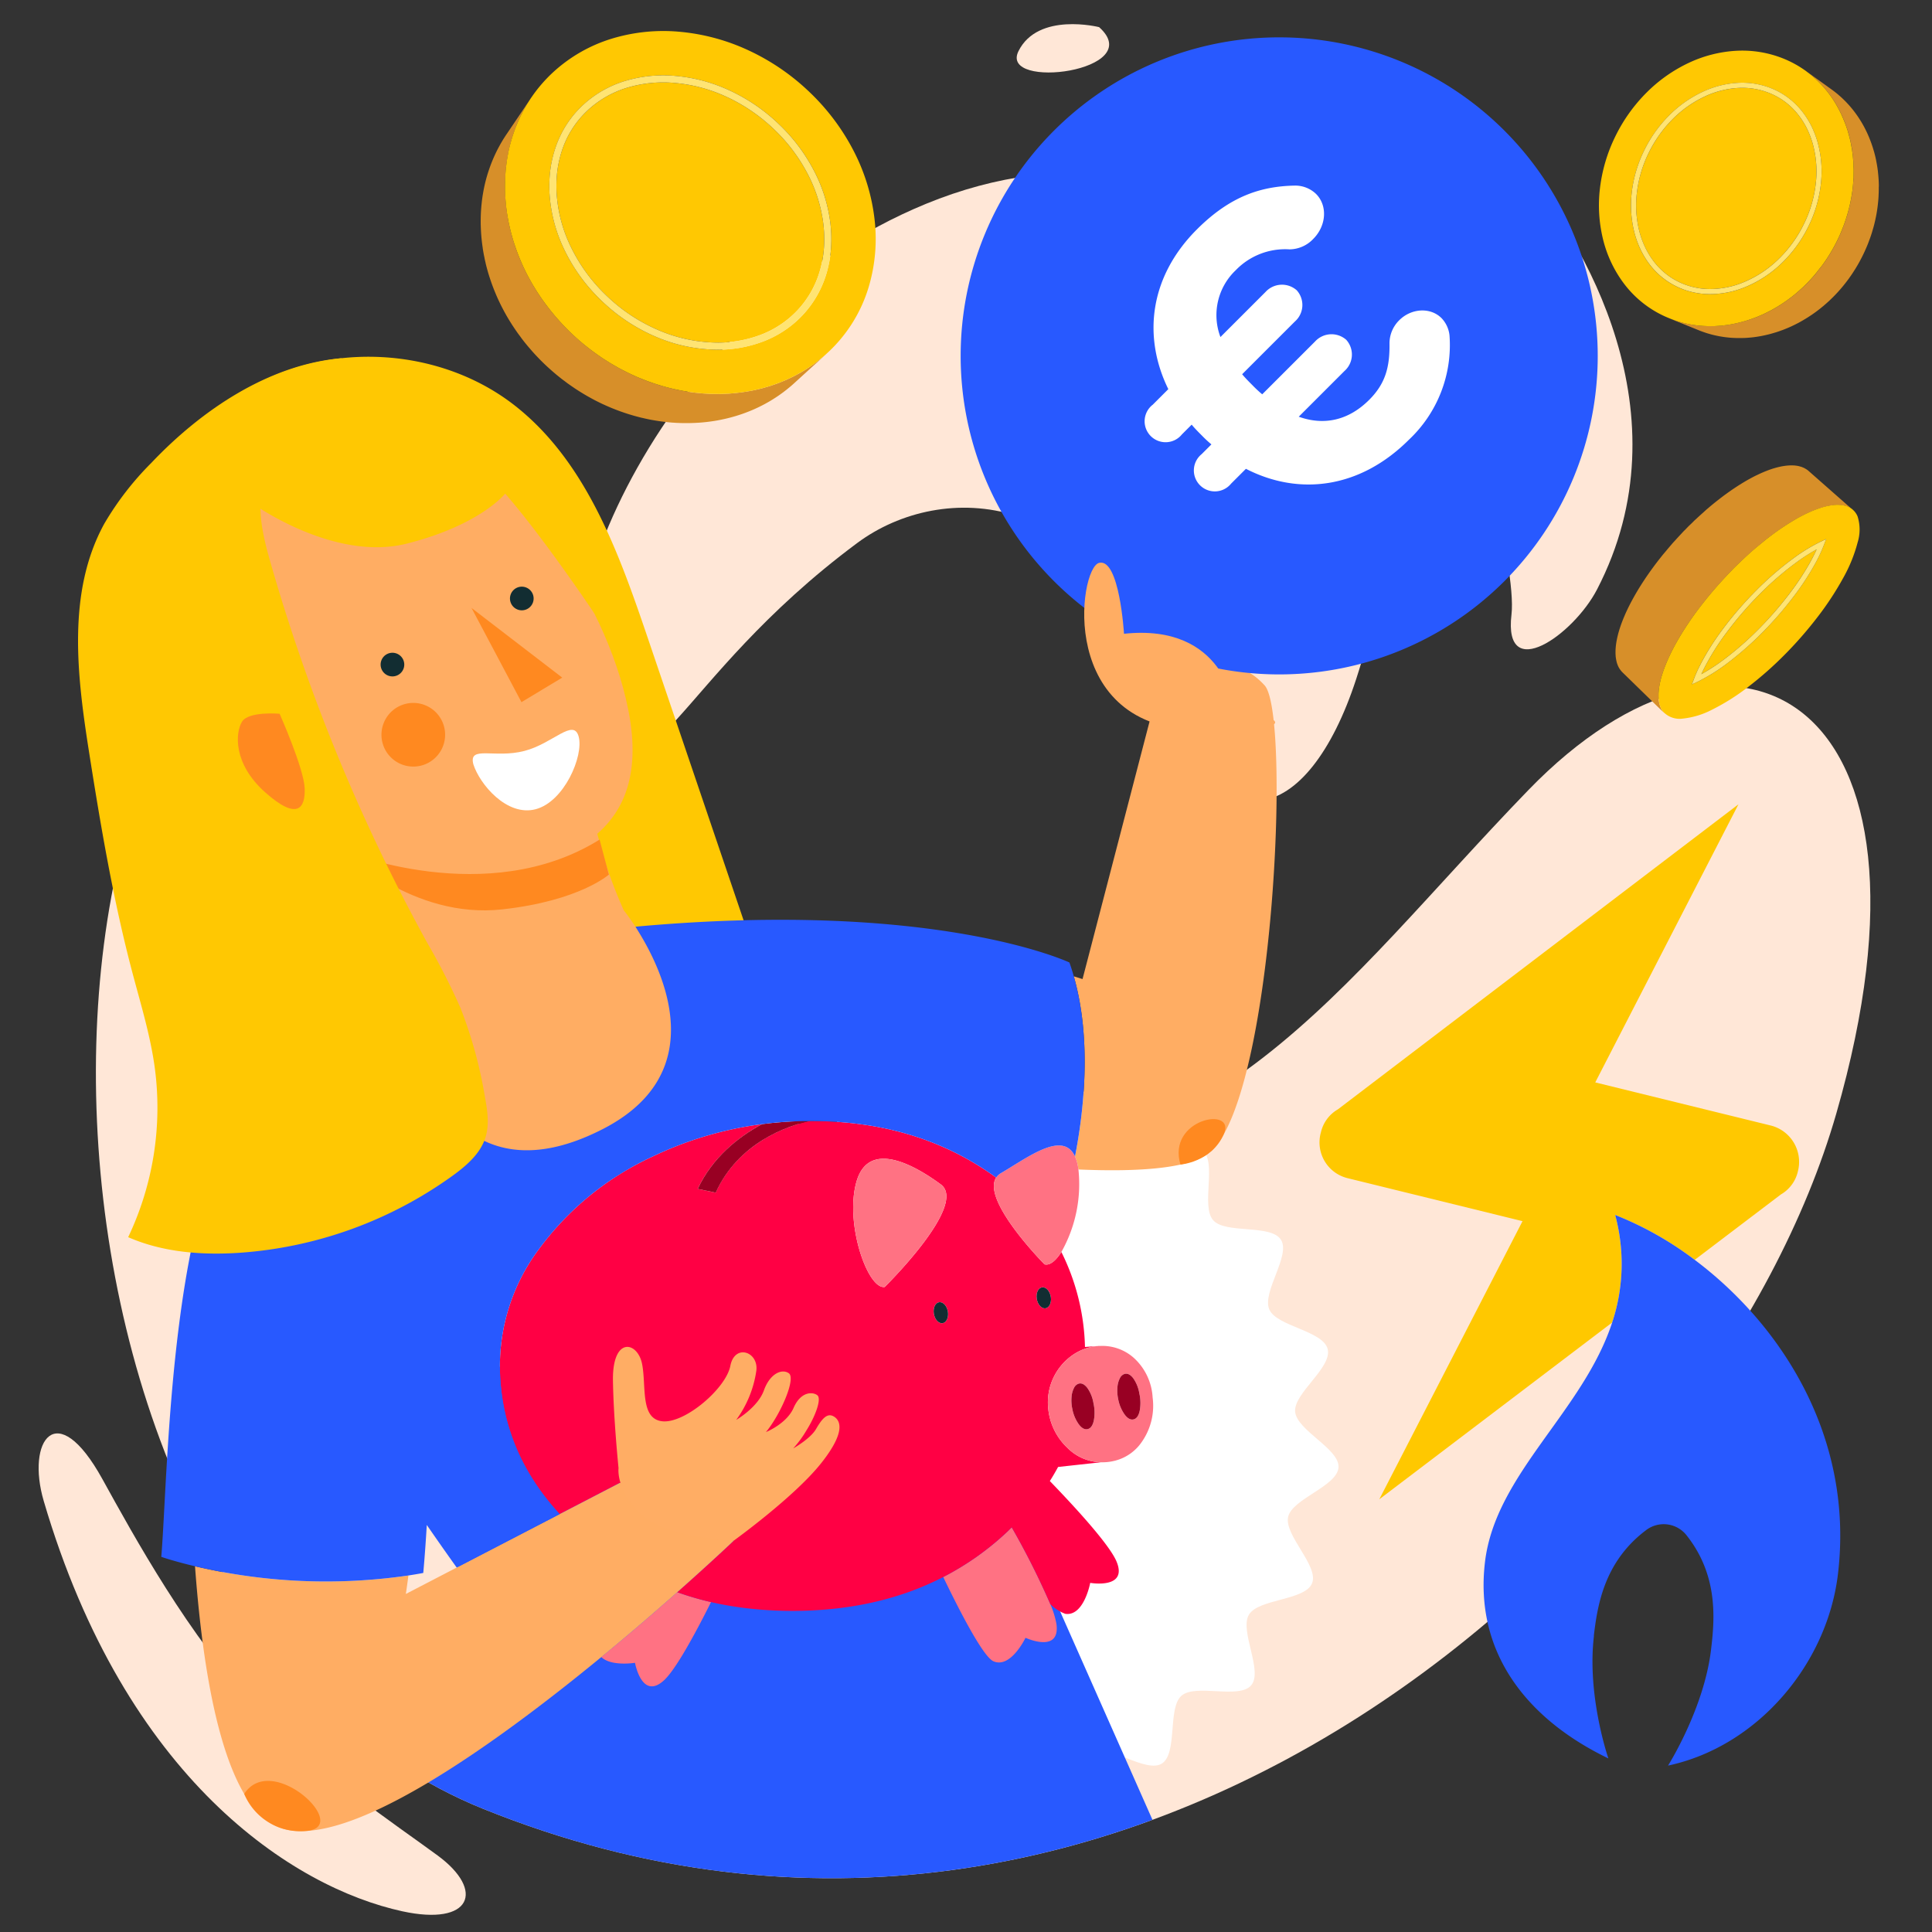 <?xml version="1.0" encoding="UTF-8"?>
<svg xmlns="http://www.w3.org/2000/svg" id="Calque_1" data-name="Calque 1" viewBox="0 0 400 400">
  <rect x="0" y="0" width="400" height="400" fill="#333333" stroke="none"/>
  <defs>
    <style>.cls-1{fill:#ffe7d7;}.cls-17,.cls-2{fill:#fff;}.cls-16,.cls-3{fill:#2859ff;}.cls-4{fill:none;}.cls-5{fill:#d78f29;}.cls-6{fill:#ffc802;}.cls-7{fill:#ffe473;}.cls-8{fill:#ffc800;}.cls-9{fill:#ffad63;}.cls-10{fill:#ff7283;}.cls-11{fill:#f04;}.cls-12{fill:#980023;}.cls-13{fill:#122d32;}.cls-14,.cls-18{fill:#ff8920;}.cls-15{fill:#ffad64;}.cls-16,.cls-17,.cls-18{fill-rule:evenodd;}</style>
  </defs>
  <title>economie</title>
  <path class="cls-1" d="M72.184,113.218c11.168-3.46,24.256,6.753,39.03,43.315,11.711,28.983,35.688,81.1,79.45,84.061,60.883,4.113,86.372-36.312,125.763-77.011,42.658-44.075,88.748-19.8,63.746,67.012S234.8,428.927,99.987,374.476C.263,334.2-3.3,136.6,72.184,113.218"></path>
  <path class="cls-1" d="M9.058,310.78c16.937,57.617,51.6,80,74.235,84.931,14.308,3.116,17.205-4.278,7.314-11.552-9-6.621-24.438-16.763-37.43-30.446C39.137,338.928,27.668,317.937,21.183,306.2,11.649,288.95,5.4,298.346,9.058,310.78"></path>
  <path class="cls-1" d="M314.932,34.724c12.846,14.656,34.461,51.168,15.726,87.3-4.9,9.456-19.431,19.634-17.722,5.218,1.162-9.806-8.277-46.955-17.3-61.881S268.9,31.774,256.161,23.636c-17.368-11.1-7.539-14.234,3.628-13.826s37.785,5.11,55.143,24.914"></path>
  <path class="cls-1" d="M227.559,5.618s-12.628-3.2-16.691,4.965,26.9,4.168,16.691-4.965"></path>
  <path class="cls-1" d="M239.488,140.239c-12.507-38.929-44.271-41-62.028-27.8-38.705,28.758-42.721,56.49-55.158,36.9S137.417,64.5,191.718,42.2C250.282,18.145,306,63.21,280.786,140.582c-9.961,30.572-29.417,36.64-41.3-.343"></path>
  <path class="cls-2" d="M274.882,279.312c-.966-3.827-10.585-4.689-12.09-8.208-1.542-3.616,4.47-11.158,2.424-14.413-2.086-3.313-11.5-1.152-14.042-4.059-2.572-2.929.806-11.971-2.171-14.448-2.992-2.487-11.272,2.47-14.608.484s-2.9-11.631-6.515-13.081c-3.594-1.44-9.942,5.822-13.749,4.956-3.76-.865-6.33-10.167-10.238-10.428-3.84-.253-7.616,8.622-11.528,8.982-3.811.35-9.141-7.7-12.968-6.737s-4.686,10.585-8.208,12.09c-3.613,1.539-11.158-4.47-14.41-2.421-3.313,2.084-1.153,11.493-4.059,14.04-2.932,2.569-11.973-.806-14.451,2.174s2.473,11.271.481,14.6-11.628,2.908-13.075,6.517c-1.443,3.592,5.822,9.945,4.953,13.747-.862,3.762-10.167,6.336-10.424,10.241-.253,3.84,8.619,7.616,8.979,11.528.35,3.811-7.7,9.141-6.734,12.968s10.585,4.687,12.087,8.208c1.542,3.613-4.47,11.158-2.424,14.413,2.086,3.313,11.5,1.152,14.042,4.056,2.569,2.932-.8,11.97,2.174,14.451s11.272-2.47,14.6-.481,2.905,11.628,6.52,13.078c3.589,1.441,9.941-5.824,13.746-4.956,3.759.862,6.333,10.167,10.238,10.425,3.84.256,7.617-8.619,11.531-8.98,3.811-.35,9.139,7.7,12.968,6.737s4.687-10.585,8.205-12.089c3.616-1.542,11.161,4.47,14.413,2.421,3.313-2.084,1.152-11.5,4.059-14.04,2.932-2.572,11.97.8,14.448-2.174,2.49-2.99-2.473-11.269-.481-14.605s11.628-2.905,13.078-6.518c1.44-3.594-5.822-9.942-4.956-13.746.862-3.759,10.167-6.333,10.427-10.238.253-3.84-8.619-7.616-8.982-11.528C267.8,288.466,275.848,283.139,274.882,279.312Z"></path>
  <path class="cls-3" d="M208.017,307.741l-105.2-24.916s-15.179,12.5-8.979,32.66c2.908,9.452-1.519,31.593-7.04,52.442a96.254,96.254,0,0,0,13.189,6.549c49.488,19.988,97.029,17.611,138.621,2.3Z"></path>
  <path class="cls-4" d="M104.644,41.093c.023.323.057.646.089.969-.039-.4-.075-.806-.1-1.208,0,.061,0,.121.009.182C104.641,41.052,104.643,41.074,104.644,41.093Z"></path>
  <path class="cls-4" d="M104.558,37.863c0,.189,0,.379,0,.568q0-.523.017-1.044c0,.15-.015.3-.018.449Z"></path>
  <path class="cls-4" d="M104.792,42.694c.059.518.129,1.039.209,1.56l.009.054q-.134-.855-.228-1.71l0,.051Z"></path>
  <path class="cls-4" d="M104.621,36.3c-.008.131-.009.264-.016.4.017-.341.041-.681.068-1.02-.014.181-.035.36-.047.542C104.625,36.242,104.623,36.273,104.621,36.3Z"></path>
  <path class="cls-4" d="M105.992,28.615c-.1.328-.187.659-.276.989.106-.395.216-.788.337-1.178-.014.044-.03.088-.044.132C106,28.574,106,28.6,105.992,28.615Z"></path>
  <path class="cls-4" d="M105.569,30.146c-.119.473-.229.952-.327,1.434l-.007.033-.007.04q.165-.82.371-1.627v0C105.588,30.07,105.579,30.108,105.569,30.146Z"></path>
  <path class="cls-4" d="M105.3,45.935c.008.041.019.082.027.123-.083-.406-.154-.812-.223-1.218.06.351.117.7.187,1.054C105.293,45.907,105.3,45.921,105.3,45.935Z"></path>
  <path class="cls-4" d="M104.754,34.727c-.009.085-.013.172-.022.257.035-.346.078-.691.123-1.035-.03.231-.066.461-.091.693C104.76,34.669,104.757,34.7,104.754,34.727Z"></path>
  <path class="cls-4" d="M104.959,33.16c-.007.047-.012.095-.019.142.063-.42.137-.837.216-1.252-.065.345-.131.689-.186,1.037C104.967,33.111,104.963,33.135,104.959,33.16Z"></path>
  <path class="cls-4" d="M111.124,60.276c.034.053.071.1.1.158-.176-.275-.343-.552-.512-.829.112.184.219.37.334.552C111.076,60.2,111.1,60.236,111.124,60.276Z"></path>
  <path class="cls-4" d="M108.519,55.57c.238.5.487,1,.746,1.491l.024.045q-.43-.819-.821-1.649c.017.036.032.073.05.11Z"></path>
  <path class="cls-4" d="M113.24,63.316c.053.07.109.137.162.207q-.236-.309-.467-.621c.031.042.059.084.09.125C113.1,63.124,113.167,63.222,113.24,63.316Z"></path>
  <path class="cls-4" d="M107.836,54.055c.134.314.28.625.423.937-.187-.408-.37-.817-.542-1.228.021.05.039.1.061.15S107.816,54.01,107.836,54.055Z"></path>
  <path class="cls-4" d="M107.177,52.429c.085.223.18.446.27.669-.143-.357-.284-.715-.416-1.074.039.106.073.212.113.318C107.156,52.37,107.166,52.4,107.177,52.429Z"></path>
  <path class="cls-4" d="M106.087,49.167c.04.137.087.275.128.412-.1-.339-.2-.679-.289-1.019.054.2.1.4.16.6Z"></path>
  <path class="cls-4" d="M105.66,47.558c.02.082.045.163.065.245-.084-.335-.159-.67-.234-1.006.054.241.1.483.161.724C105.655,47.533,105.656,47.546,105.66,47.558Z"></path>
  <path class="cls-4" d="M106.591,50.786c.06.181.129.36.192.54q-.181-.518-.348-1.038c.052.163.1.326.152.49Z"></path>
  <path class="cls-4" d="M106.455,27.212c-.074.208-.139.421-.209.631.11-.331.222-.662.343-.989-.024.066-.052.13-.075.2S106.475,27.158,106.455,27.212Z"></path>
  <path class="cls-4" d="M345.885,135.333l0,.007q.5-1.032,1.095-2.1l-.008.014C346.58,133.958,346.217,134.652,345.885,135.333Z"></path>
  <path class="cls-4" d="M345.8,135.511c.026-.053.049-.106.075-.159v0C345.849,135.407,345.826,135.459,345.8,135.511Z"></path>
  <path class="cls-4" d="M360.183,116.489c.161-.155.319-.313.48-.466l0,0C360.5,116.179,360.341,116.335,360.183,116.489Z"></path>
  <path class="cls-4" d="M344.285,139.194c.084-.252.173-.506.268-.764v0Q344.41,138.817,344.285,139.194Z"></path>
  <path class="cls-4" d="M349.609,128.974c.03-.045.056-.089.087-.133l0,0C349.664,128.888,349.639,128.93,349.609,128.974Z"></path>
  <path class="cls-4" d="M357.464,119.233q.454-.482.917-.956-.454.466-.9.938Z"></path>
  <path class="cls-4" d="M351.433,126.4c.4-.535.814-1.07,1.232-1.6-.418.533-.834,1.067-1.231,1.6Z"></path>
  <path class="cls-4" d="M343.966,140.22l0,.006c.076-.271.161-.546.251-.824v0C344.126,139.68,344.042,139.953,343.966,140.22Z"></path>
  <path class="cls-4" d="M345.307,136.581c.026-.06.05-.118.077-.178l0,0C345.356,136.465,345.333,136.522,345.307,136.581Z"></path>
  <path class="cls-4" d="M107.608,24.407c-.042.089-.079.181-.12.27q.2-.447.424-.887c-.062.124-.127.247-.187.372C107.685,24.243,107.645,24.327,107.608,24.407Z"></path>
  <path class="cls-4" d="M108.317,22.987c-.038.072-.072.146-.11.218.161-.307.33-.61.5-.913-.094.166-.191.329-.282.5C108.39,22.853,108.352,22.92,108.317,22.987Z"></path>
  <path class="cls-4" d="M107,25.781c-.059.145-.112.293-.169.439q.179-.455.371-.9c-.046.106-.1.211-.141.317C107.043,25.681,107.024,25.73,107,25.781Z"></path>
  <path class="cls-4" d="M109.077,21.643c-.024.04-.045.081-.069.121.2-.335.409-.663.622-.991-.159.247-.322.491-.474.742C109.13,21.558,109.1,21.6,109.077,21.643Z"></path>
  <path class="cls-4" d="M343.63,141.639c.031-.155.058-.309.094-.467v.005C343.688,141.333,343.66,141.485,343.63,141.639Z"></path>
  <path class="cls-4" d="M343.788,146.4c.006.014.014.025.02.038-.022-.051-.044-.1-.065-.155.007.018.01.039.017.056S343.779,146.38,343.788,146.4Z"></path>
  <path class="cls-4" d="M343.376,143.879c0-.078,0-.152,0-.232l0,.029C343.373,143.746,343.377,143.81,343.376,143.879Z"></path>
  <path class="cls-4" d="M343.395,144.6l0,.018c-.006-.08-.015-.156-.019-.239,0,.022,0,.045,0,.067C343.383,144.5,343.391,144.547,343.395,144.6Z"></path>
  <path class="cls-4" d="M115.549,66.137c.194.218.4.431.6.647-.262-.284-.523-.569-.776-.857l.01.012Z"></path>
  <path class="cls-4" d="M167.159,76.291c.077-.05.151-.1.227-.155-.27.178-.545.35-.82.52.129-.079.26-.153.388-.234C167.022,76.378,167.09,76.337,167.159,76.291Z"></path>
  <path class="cls-4" d="M164.2,77.987c.064-.032.126-.069.19-.1-.31.158-.624.308-.939.456.209-.1.422-.192.629-.295Z"></path>
  <path class="cls-4" d="M169.97,74.236c.078-.064.151-.132.229-.2q-.366.307-.742.6c.1-.076.195-.145.29-.222C169.822,74.357,169.9,74.3,169.97,74.236Z"></path>
  <path class="cls-4" d="M168.6,75.3c.063-.046.123-.1.186-.142q-.377.28-.763.547c.105-.073.214-.143.318-.217C168.426,75.424,168.513,75.363,168.6,75.3Z"></path>
  <path class="cls-4" d="M165.684,77.189c.072-.041.142-.087.213-.129-.269.156-.542.305-.815.454.152-.083.306-.159.456-.244C165.587,77.245,165.635,77.217,165.684,77.189Z"></path>
  <path class="cls-4" d="M162.681,78.7c.061-.027.119-.057.18-.084-.307.137-.62.263-.932.391.213-.087.429-.168.639-.26A1,1,0,0,1,162.681,78.7Z"></path>
  <path class="cls-4" d="M159.468,79.911l.091-.031c-.324.1-.652.2-.98.291.275-.079.551-.152.823-.238Z"></path>
  <path class="cls-4" d="M161.1,79.343c.042-.016.082-.034.124-.05-.333.127-.67.242-1.007.359.256-.088.514-.17.767-.265A.973.973,0,0,1,161.1,79.343Z"></path>
  <path class="cls-4" d="M157.828,80.387l.03-.009c-.35.093-.7.172-1.058.254.315-.073.632-.141.944-.222C157.773,80.4,157.8,80.394,157.828,80.387Z"></path>
  <path class="cls-4" d="M111.792,61.281c.133.2.264.392.4.586C112.057,61.673,111.924,61.477,111.792,61.281Z"></path>
  <path class="cls-4" d="M137.972,80.149c.332.089.664.172,1,.253C138.637,80.321,138.3,80.237,137.972,80.149Z"></path>
  <path class="cls-4" d="M109.656,57.772c.18.328.358.657.547.982C110.014,58.429,109.835,58.1,109.656,57.772Z"></path>
  <path class="cls-4" d="M119.62,70.2q-.769-.681-1.517-1.4c.446.432.9.849,1.359,1.257Z"></path>
  <path class="cls-4" d="M125.553,74.66c.236.15.471.3.708.449C126.024,74.964,125.789,74.81,125.553,74.66Z"></path>
  <path class="cls-4" d="M116.691,67.377c.458.482.927.958,1.412,1.424C117.619,68.334,117.15,67.858,116.691,67.377Z"></path>
  <path class="cls-4" d="M114.151,64.476c.134.165.271.329.407.493C114.422,64.805,114.285,64.642,114.151,64.476Z"></path>
  <path class="cls-4" d="M104.563,39.124c.006.345.02.691.035,1.038C104.583,39.815,104.569,39.469,104.563,39.124Z"></path>
  <path class="cls-4" d="M131.306,77.772c.064.029.128.054.192.082-.232-.1-.462-.21-.693-.317.138.064.274.135.413.2A.533.533,0,0,0,131.306,77.772Z"></path>
  <path class="cls-4" d="M129.615,76.966l.061.029c-.227-.113-.453-.231-.679-.349.149.078.3.161.447.237C129.5,76.914,129.557,76.941,129.615,76.966Z"></path>
  <path class="cls-4" d="M133.055,78.518c.111.045.224.083.336.126-.28-.109-.559-.224-.838-.339.134.056.267.118.4.172C132.987,78.49,133.021,78.505,133.055,78.518Z"></path>
  <path class="cls-4" d="M127.877,76.054c.048.027.1.05.145.077-.281-.155-.56-.318-.839-.48.181.1.359.216.541.318C127.776,76,127.827,76.024,127.877,76.054Z"></path>
  <path class="cls-4" d="M134.847,79.191c.137.048.274.088.411.134q-.473-.16-.944-.333c.146.053.29.113.436.164Z"></path>
  <path class="cls-4" d="M121.066,71.429l.122.1c-.494-.4-.984-.81-1.466-1.234l.008.008Q120.391,70.874,121.066,71.429Z"></path>
  <path class="cls-4" d="M124.526,74l.031.02c-.269-.181-.533-.371-.8-.558.071.049.141.1.212.15C124.154,73.739,124.339,73.872,124.526,74Z"></path>
  <path class="cls-4" d="M122.633,72.647c-.212-.159-.422-.322-.632-.485.126.1.251.2.378.294Z"></path>
  <path class="cls-4" d="M143.831,81.288c.23.028.46.043.69.067-.326-.033-.652-.066-.978-.108.076.009.152.023.227.032A.471.471,0,0,0,143.831,81.288Z"></path>
  <path class="cls-4" d="M147.446,81.554c.263.007.524,0,.786.005-.341,0-.681,0-1.023-.015l.135.007Z"></path>
  <path class="cls-4" d="M149.174,81.566h0c.359-.008.715-.027,1.071-.043-.4.018-.805.036-1.21.041.041,0,.083,0,.124,0Z"></path>
  <path class="cls-4" d="M150.98,81.492c.231-.014.46-.042.69-.061-.279.023-.558.053-.838.07l.06,0Z"></path>
  <path class="cls-4" d="M145.617,81.46c.243.019.485.025.727.039-.315-.018-.63-.034-.946-.059.067.005.134.015.2.019Z"></path>
  <path class="cls-4" d="M136.576,79.757l.035.01c.159.048.319.088.478.134q-.452-.131-.9-.274c.123.038.246.083.369.12Z"></path>
  <path class="cls-4" d="M156.128,80.791c-.434.092-.873.169-1.312.244.417-.072.834-.144,1.248-.23A.582.582,0,0,1,156.128,80.791Z"></path>
  <path class="cls-4" d="M140.214,80.693c.225.047.451.083.676.126-.368-.071-.736-.145-1.1-.227.128.028.255.063.383.09Z"></path>
  <path class="cls-4" d="M142.035,81.032c.212.035.424.059.636.09-.337-.05-.674-.1-1.011-.159.1.018.2.041.306.057Z"></path>
  <path class="cls-4" d="M346.617,66.289l.2.067c.084.029.169.051.253.078-.219-.071-.437-.144-.654-.222C346.481,66.237,346.548,66.265,346.617,66.289Z"></path>
  <path class="cls-4" d="M379.1,52.161q.32-.545.624-1.1c.041-.078.081-.154.121-.231.208-.391.413-.788.608-1.193-.446.924-.931,1.815-1.446,2.677Z"></path>
  <path class="cls-4" d="M375.631,57c.026-.033.054-.064.082-.1.335-.392.643-.815.962-1.226-.389.5-.774,1.007-1.186,1.479C375.537,57.105,375.585,57.055,375.631,57Z"></path>
  <path class="cls-4" d="M377.391,54.768c.1-.132.188-.268.281-.4.168-.24.336-.48.5-.727.1-.148.2-.3.292-.453.148-.23.293-.464.435-.7q-.732,1.209-1.548,2.334C377.363,54.8,377.378,54.786,377.391,54.768Z"></path>
  <path class="cls-4" d="M381.052,48.318c-.191.441-.39.881-.6,1.319C380.662,49.2,380.861,48.759,381.052,48.318Z"></path>
  <path class="cls-4" d="M373.734,59.024a.386.386,0,0,0,.051-.047q.455-.45.9-.922c.033-.031.065-.064.1-.1.165-.178.325-.362.487-.544q-.852.958-1.763,1.834C373.577,59.171,373.657,59.1,373.734,59.024Z"></path>
  <path class="cls-4" d="M381.517,47.192c.022-.059.043-.118.066-.177l0-.007c-.1.257-.2.513-.31.769C381.356,47.582,381.44,47.387,381.517,47.192Z"></path>
  <path class="cls-4" d="M371.686,60.872l.057-.048c.086-.071.169-.147.254-.219q-.276.234-.556.461C371.522,61,371.606,60.939,371.686,60.872Z"></path>
  <path class="cls-4" d="M370.633,61.7l.021-.016.012-.012c.074-.056.146-.116.219-.173-.131.1-.264.2-.4.3C370.537,61.768,370.586,61.739,370.633,61.7Z"></path>
  <path class="cls-4" d="M372.734,59.967l.058-.053c.077-.07.152-.145.229-.216-.16.147-.32.294-.482.438C372.6,60.079,372.67,60.025,372.734,59.967Z"></path>
  <path class="cls-4" d="M368.42,63.233l.028-.018c.045-.028.087-.062.131-.091q-.291.185-.585.363C368.136,63.4,368.28,63.321,368.42,63.233Z"></path>
  <path class="cls-4" d="M383.77,35.8c0-.022,0-.045,0-.067,0-.081,0-.162,0-.244,0,.276-.006.554-.014.831C383.76,36.145,383.769,35.97,383.77,35.8Z"></path>
  <path class="cls-4" d="M383.7,33.313v0c-.011-.15-.029-.3-.042-.449.022.253.043.507.059.762C383.7,33.52,383.7,33.415,383.7,33.313Z"></path>
  <path class="cls-4" d="M383.758,34.537V34.53c0-.124-.014-.246-.019-.369q.017.394.023.791C383.76,34.814,383.762,34.675,383.758,34.537Z"></path>
  <path class="cls-4" d="M383.583,32.114l0-.027c-.021-.178-.048-.353-.072-.53.033.246.066.492.092.739C383.593,32.236,383.589,32.174,383.583,32.114Z"></path>
  <path class="cls-4" d="M383.512,39.463c.052-.4.1-.8.134-1.2v0c0-.029,0-.058.006-.086q-.058.66-.145,1.322Z"></path>
  <path class="cls-4" d="M383.054,42.109c.007-.033.014-.064.02-.1.011-.051.016-.1.026-.153-.023.113-.044.225-.069.337C383.038,42.165,383.048,42.137,383.054,42.109Z"></path>
  <path class="cls-4" d="M382.378,44.7c.026-.082.049-.166.073-.25.006-.02.009-.039.015-.059q-.059.2-.121.4C382.356,44.763,382.369,44.732,382.378,44.7Z"></path>
  <path class="cls-4" d="M383.73,37.066c0-.035,0-.073,0-.11s0-.078,0-.117c-.014.321-.036.643-.061.966C383.7,37.559,383.718,37.312,383.73,37.066Z"></path>
  <path class="cls-4" d="M355.161,67.514l.05,0c.205-.01.411-.029.616-.044-.245.018-.49.037-.735.047Z"></path>
  <path class="cls-4" d="M351.472,67.391l.1.01c.165.018.331.028.5.042-.249-.022-.5-.044-.747-.074C351.37,67.376,351.421,67.385,351.472,67.391Z"></path>
  <path class="cls-4" d="M349.038,66.981c.058.014.114.025.172.037.106.023.214.04.321.062-.229-.046-.457-.094-.685-.147C348.91,66.948,348.974,66.966,349.038,66.981Z"></path>
  <path class="cls-4" d="M350.263,67.221c.04.007.08.014.119.019.123.02.246.033.369.051-.222-.032-.444-.065-.665-.1C350.146,67.2,350.2,67.211,350.263,67.221Z"></path>
  <path class="cls-4" d="M352.679,67.5a.72.72,0,0,1,.088,0c.164.009.329.01.493.016-.241-.009-.482-.016-.722-.032Z"></path>
  <path class="cls-4" d="M353.91,67.537a.715.715,0,0,1,.09,0c.2,0,.39-.008.585-.012-.257.005-.514.011-.77.008Z"></path>
  <path class="cls-4" d="M347.813,66.667c.074.022.148.043.223.063s.18.044.269.068c-.219-.057-.436-.117-.654-.18C347.706,66.632,347.759,66.651,347.813,66.667Z"></path>
  <path class="cls-4" d="M363.342,113.6c.442-.379.889-.74,1.335-1.1-.444.362-.889.721-1.328,1.1Z"></path>
  <path class="cls-4" d="M362.557,66.065h0l.008,0,.084-.032c-.275.1-.552.186-.828.274C362.068,66.225,362.313,66.15,362.557,66.065Z"></path>
  <path class="cls-4" d="M364.946,65.1l.012-.005c.044-.02.088-.043.132-.064-.209.1-.42.187-.63.278C364.622,65.242,364.785,65.177,364.946,65.1Z"></path>
  <path class="cls-4" d="M363.728,65.624l.069-.027.09-.039c-.23.094-.461.179-.692.266C363.373,65.758,363.551,65.7,363.728,65.624Z"></path>
  <path class="cls-4" d="M366.115,64.54a.332.332,0,0,0,.039-.021c.049-.025.1-.053.145-.078-.211.11-.424.214-.637.318C365.813,64.685,365.965,64.617,366.115,64.54Z"></path>
  <path class="cls-4" d="M367.27,63.918l.044-.025c.065-.037.128-.078.193-.115-.213.123-.428.242-.643.359C367,64.063,367.135,63.994,367.27,63.918Z"></path>
  <path class="cls-4" d="M357.694,67.27c.3-.044.594-.1.891-.154-.312.057-.624.114-.937.16A.387.387,0,0,1,357.694,67.27Z"></path>
  <path class="cls-4" d="M361.315,66.465l.062-.018.041-.013c-.193.058-.388.107-.581.161C361,66.551,361.156,66.513,361.315,66.465Z"></path>
  <path class="cls-4" d="M356.393,67.428l.062,0c.23-.023.46-.055.69-.085-.258.032-.516.067-.775.091Z"></path>
  <path class="cls-4" d="M383.422,30.922l0-.03c-.04-.254-.089-.506-.135-.758.054.292.107.583.153.878C383.429,30.983,383.426,30.952,383.422,30.922Z"></path>
  <path class="cls-4" d="M370.423,108.319c-.055.035-.113.074-.169.109.137-.087.275-.173.411-.257l-.105.063Z"></path>
  <path class="cls-4" d="M378.557,104.72q-.435.087-.9.212l-.073.02-.088.027c.46-.129.9-.228,1.322-.3-.058.01-.113.015-.171.027Z"></path>
  <path class="cls-4" d="M376.562,105.267c-.2.069-.409.153-.615.231q.671-.254,1.3-.443c-.224.066-.445.129-.678.209Z"></path>
  <path class="cls-4" d="M379.469,104.575c-.115.013-.238.038-.357.056a9.54,9.54,0,0,1,1.161-.112c-.227.007-.459.02-.7.045Z"></path>
  <path class="cls-4" d="M382.009,104.7c-.073-.02-.146-.04-.222-.056-.047-.01-.1-.015-.147-.024a4.733,4.733,0,0,1,.85.237l-.088-.034C382.276,104.78,382.145,104.74,382.009,104.7Z"></path>
  <path class="cls-4" d="M375.4,105.706c-.058.024-.12.053-.179.078.119-.05.239-.1.357-.148l-.078.029Z"></path>
  <path class="cls-4" d="M382.975,105.088a3.73,3.73,0,0,0-.353-.175,3.74,3.74,0,0,1,.7.4c-.063-.044-.121-.095-.186-.136S383.029,105.118,382.975,105.088Z"></path>
  <path class="cls-4" d="M381.092,104.542c-.212-.019-.431-.029-.658-.027l-.091,0h-.005a6.6,6.6,0,0,1,1.078.073c-.076-.012-.148-.029-.227-.037Z"></path>
  <path class="cls-4" d="M365.531,111.793c.72-.568,1.444-1.118,2.171-1.641-.725.522-1.449,1.071-2.168,1.639Z"></path>
  <path class="cls-4" d="M383.2,29.708q-.114-.561-.248-1.111l-.008-.031-.01-.036q.149.6.273,1.216Z"></path>
  <path class="cls-4" d="M371.739,107.527c-.063.036-.128.078-.191.115.112-.065.226-.134.337-.2l-.02.011Z"></path>
  <path class="cls-4" d="M373.052,106.806l-.021.012c.085-.044.167-.084.252-.127-.062.032-.122.059-.185.091Z"></path>
  <path class="cls-4" d="M374.253,106.21c-.04.019-.083.042-.123.061.129-.061.257-.119.385-.177-.052.024-.1.043-.154.067Z"></path>
  <path class="cls-4" d="M369.078,109.193l-.1.07c.134-.091.265-.176.4-.264-.081.053-.158.1-.239.155Z"></path>
  <path class="cls-4" d="M378.622,19.344l-.026-.034c-.02-.027-.042-.052-.062-.078.18.234.352.474.523.715C378.914,19.745,378.772,19.542,378.622,19.344Z"></path>
  <path class="cls-4" d="M379.886,21.189l-.013-.021c-.187-.3-.382-.6-.58-.891l-.049-.072,0,0q.341.5.659,1.012Z"></path>
  <path class="cls-4" d="M377.958,18.508l-.08-.1c-.033-.039-.067-.075-.1-.114.164.192.322.388.479.585C378.157,18.759,378.06,18.631,377.958,18.508Z"></path>
  <path class="cls-4" d="M380.459,22.17l-.026-.047c-.124-.223-.256-.44-.386-.658.157.262.312.527.46.8C380.49,22.23,380.476,22.2,380.459,22.17Z"></path>
  <path class="cls-4" d="M376.475,16.893c-.045-.046-.093-.092-.14-.137-.072-.07-.147-.136-.22-.205q.258.244.508.495C376.573,17,376.525,16.943,376.475,16.893Z"></path>
  <path class="cls-4" d="M377.228,17.674c-.027-.029-.052-.058-.078-.085-.056-.06-.116-.119-.174-.179q.242.255.476.518C377.377,17.844,377.3,17.757,377.228,17.674Z"></path>
  <path class="cls-4" d="M380.99,23.182l-.028-.055c-.075-.151-.157-.3-.235-.446.117.222.232.445.342.671C381.042,23.3,381.018,23.237,380.99,23.182Z"></path>
  <path class="cls-4" d="M381.907,25.26l-.007-.019c-.04-.1-.084-.2-.125-.3.068.168.132.338.2.508C381.948,25.387,381.931,25.322,381.907,25.26Z"></path>
  <path class="cls-4" d="M382.656,27.474l-.012-.04c-.008-.027-.019-.052-.027-.078.078.264.15.531.221.8C382.779,27.927,382.721,27.7,382.656,27.474Z"></path>
  <path class="cls-4" d="M381.473,24.214l-.024-.054c-.054-.121-.112-.238-.168-.358.1.224.2.449.3.677C381.545,24.391,381.511,24.3,381.473,24.214Z"></path>
  <path class="cls-4" d="M375.639,16.107c-.041-.036-.083-.073-.124-.107-.1-.091-.21-.177-.315-.266.192.162.382.325.568.494C375.724,16.187,375.682,16.146,375.639,16.107Z"></path>
  <path class="cls-4" d="M374.787,15.385l-.085-.067c-.165-.131-.335-.255-.5-.382.224.168.448.338.665.514C374.838,15.429,374.813,15.406,374.787,15.385Z"></path>
  <path class="cls-5" d="M343.807,146.44c-.006-.014-.014-.025-.02-.038s-.019-.039-.028-.061-.01-.039-.017-.056a5.873,5.873,0,0,1-.346-1.667l0-.018c0-.053-.011-.1-.014-.154,0-.022,0-.045,0-.067-.007-.161,0-.33,0-.5,0-.069,0-.133,0-.2l0-.029c.01-.261.029-.531.06-.812.043-.385.111-.787.192-1.2.03-.153.058-.305.093-.462v-.005q.106-.464.241-.945l0-.006c.076-.268.16-.541.249-.816v0c.022-.069.046-.138.069-.208q.126-.377.267-.762v0c.222-.6.475-1.22.754-1.849.026-.058.049-.116.075-.174l0,0c.132-.294.273-.592.417-.892.025-.053.048-.1.073-.157v0l0-.008,0,0,0-.007c.332-.681.7-1.374,1.083-2.076l.008-.014c.773-1.394,1.659-2.825,2.633-4.269.029-.043.054-.086.084-.129l0,0q.776-1.145,1.627-2.3c.035-.048.074-.1.11-.143v0c.4-.535.813-1.068,1.231-1.6,1.485-1.891,3.095-3.759,4.8-5.565l.017-.018q.446-.472.9-.938c.186-.19.364-.387.551-.575.41-.413.832-.81,1.25-1.212.159-.154.316-.31.476-.462l0,0c.881-.834,1.773-1.647,2.679-2.426l.006-.005c.439-.378.884-.736,1.328-1.1.285-.233.568-.475.854-.7l0,0c.719-.568,1.443-1.117,2.168-1.639.432-.311.856-.6,1.276-.889l.1-.07.058-.039c.081-.054.159-.1.239-.155q.444-.295.88-.57c.056-.035.113-.075.169-.109l.137-.085.105-.063c.3-.184.592-.359.883-.529.063-.037.129-.078.191-.115l.125-.072.02-.011q.583-.333,1.146-.627l.021-.012.046-.024c.063-.033.122-.059.185-.091.286-.147.57-.287.848-.419.041-.019.083-.042.123-.061l.107-.049c.052-.024.1-.044.154-.067q.36-.164.711-.31c.059-.025.12-.054.179-.078l.1-.04.078-.029c.057-.023.117-.05.174-.072s.126-.04.192-.065c.206-.078.415-.162.615-.231l.007,0c.232-.079.454-.142.678-.209.084-.025.171-.055.253-.078l.088-.027.073-.02q.461-.124.9-.212l.094-.017c.059-.011.113-.016.171-.027.1-.017.193-.031.29-.045.119-.018.242-.042.357-.056l.1-.011c.241-.025.473-.038.7-.045.021,0,.045,0,.066,0h.005l.091,0c.227,0,.446.008.658.027l.1.007c.079.008.151.026.227.037.038.006.084,0,.122.008s.066.022.1.029.1.014.147.024c.076.016.148.037.222.056.135.036.267.076.394.122l.088.034c.044.017.088.034.131.053a3.73,3.73,0,0,1,.353.175c.054.03.11.057.163.09s.123.092.186.136.106.074.157.114.083.055.121.088L374.444,97.5a4.083,4.083,0,0,0-.432-.329c-.019-.013-.041-.022-.06-.035-.055-.035-.114-.065-.171-.1-.083-.048-.162-.1-.249-.143-.043-.021-.091-.036-.135-.056-.07-.032-.143-.061-.217-.091s-.115-.052-.177-.073-.156-.044-.233-.066-.151-.047-.23-.066c-.039-.01-.074-.023-.113-.032-.146-.033-.3-.062-.452-.085-.018,0-.038,0-.056-.006a.286.286,0,0,1-.03-.006c-.023,0-.05,0-.073-.006-.1-.013-.208-.027-.316-.035s-.236-.012-.355-.016c-.035,0-.067,0-.1,0l-.044,0c-.171,0-.346,0-.525.008-.073,0-.15.011-.226.016l-.1.007c-.04,0-.078,0-.119.008-.15.014-.3.031-.46.052-.083.011-.169.025-.253.039l-.112.017c-.037.006-.074.01-.111.017-.161.028-.325.06-.491.095-.1.021-.2.045-.3.068l-.052.01-.032.009-.071.017q-.231.057-.468.122c-.158.044-.318.09-.479.14l-.012,0-.027.009c-.149.046-.3.094-.452.145s-.318.109-.479.168l-.129.048-.1.038-.257.1c-.165.064-.331.132-.5.2l-.317.136-.082.035-.109.047q-.257.113-.519.235t-.527.251l-.028.014-.012,0-.025.013c-.157.077-.315.156-.473.237-.181.092-.362.188-.546.286-.057.03-.116.063-.173.095l-.152.083-.258.141q-.294.164-.592.338c-.111.065-.225.133-.337.2l-.111.067c-.052.03-.1.06-.155.092q-.3.183-.61.376-.243.152-.488.31l-.06.04-.042.028c-.129.084-.259.168-.389.255q-.248.164-.5.334t-.5.346c-.078.054-.157.109-.234.165s-.156.11-.234.165l-.234.167-.234.17q-.507.368-1.011.753c-.074.056-.147.116-.221.172l-.2.159c-.193.15-.388.3-.58.452q-.5.4-1,.812c-.133.11-.264.224-.4.336l-.23.2c-.121.1-.242.2-.363.307-.223.192-.437.4-.658.6-.482.427-.96.855-1.432,1.3-.109.1-.222.2-.33.3-.2.186-.384.384-.578.574-.266.258-.538.507-.8.769-.18.18-.35.368-.528.549-.14.144-.288.28-.428.425-.16.165-.309.339-.467.506q-.641.677-1.26,1.366c-.164.182-.338.358-.5.541-.119.136-.228.274-.346.41-.411.473-.811.95-1.208,1.429-.178.215-.367.426-.542.641-.136.168-.267.337-.4.506-.067.084-.134.167-.2.251-.081.1-.165.207-.245.31q-.415.534-.816,1.071c-.157.21-.308.42-.461.63-.03.041-.063.082-.094.124s-.037.054-.057.082c-.057.079-.116.158-.173.237q-.384.537-.753,1.073c-.177.257-.351.515-.521.772-.015.021-.029.043-.043.064l-.025.039c-.147.222-.293.444-.436.666q-.247.384-.485.767c-.158.253-.312.506-.464.76l-.013.021q-.193.322-.378.641t-.373.656q-.183.327-.358.651c-.033.061-.065.122-.1.183l-.054.1c-.064.12-.13.242-.192.362q-.154.3-.3.589t-.286.584c-.085.177-.167.354-.248.529l-.012.023-.01.023v0q-.134.288-.258.573c-.051.117-.1.232-.149.348l-.056.131c-.01.025-.022.051-.033.076-.077.184-.152.367-.224.548-.034.086-.065.169-.1.253l-.062.16-.05.128q-.1.269-.195.534c-.022.064-.043.125-.064.189l-.047.139c-.024.07-.049.141-.072.211q-.088.267-.168.53c-.01.034-.019.068-.029.1l-.04.137c-.028.095-.056.189-.082.282q-.072.258-.137.513l-.008.036c-.008.031-.014.06-.021.091-.034.142-.07.284-.1.424-.024.11-.045.217-.067.326-.009.046-.019.093-.028.139,0,.025-.011.05-.016.075q-.05.267-.09.528c-.008.051-.014.1-.021.15s-.016.114-.023.17-.019.131-.027.2c-.006.047-.011.1-.016.142s-.01.095-.014.141-.009.093-.012.141-.008.093-.011.139c-.012.154-.021.3-.026.453,0,.119,0,.234-.005.348,0,.019,0,.038,0,.057v.029c0,.143,0,.282.01.417,0,.089.013.175.019.26,0,.019,0,.039,0,.057l0,.03,0,.054c0,.033.012.06.016.093a7.14,7.14,0,0,0,.132.805c.009.039.011.086.021.125s.021.058.029.089c.015.057.025.121.041.177a5.3,5.3,0,0,0,.22.613l0,.013c.007.016.017.029.024.045a4.625,4.625,0,0,0,.228.457c.035.06.077.113.115.17.017.027.03.061.048.088s.04.044.058.069a4.021,4.021,0,0,0,.469.562l8.717,8.5c-.034-.033-.058-.075-.09-.109s-.055-.04-.078-.066A3.827,3.827,0,0,1,343.807,146.44Z"></path>
  <path class="cls-6" d="M383.48,105.428c-.05-.04-.1-.077-.157-.114a3.74,3.74,0,0,0-.7-.4c-.043-.018-.087-.035-.131-.053a4.733,4.733,0,0,0-.85-.237c-.036-.007-.066-.022-.1-.029s-.083,0-.122-.008a6.6,6.6,0,0,0-1.078-.073c-.021,0-.045,0-.066,0a9.54,9.54,0,0,0-1.161.112c-.1.014-.191.028-.29.045-.423.075-.862.173-1.322.3-.083.023-.169.053-.253.078q-.628.188-1.3.443c-.066.025-.125.039-.192.065s-.117.049-.174.072c-.117.047-.237.1-.357.148q-.35.147-.711.31c-.128.058-.255.116-.385.177-.278.132-.561.272-.848.419-.084.043-.167.083-.252.127q-.563.294-1.146.627c-.111.063-.225.132-.337.2-.291.17-.585.345-.883.529-.136.084-.273.17-.411.257q-.435.275-.88.57c-.133.088-.264.174-.4.264-.42.285-.844.578-1.276.889-.726.523-1.45,1.072-2.171,1.641-.287.226-.569.468-.854.7-.446.364-.893.724-1.335,1.1-.906.778-1.8,1.592-2.679,2.426-.162.153-.32.311-.48.466-.418.4-.84.8-1.25,1.212-.187.189-.366.385-.551.575q-.463.475-.917.956c-1.7,1.806-3.315,3.673-4.8,5.565-.419.534-.835,1.068-1.232,1.6-.035.048-.075.1-.11.143q-.851,1.151-1.627,2.3c-.03.045-.056.089-.087.133-.974,1.444-1.86,2.875-2.633,4.269q-.59,1.064-1.095,2.1l0,0,0,.008c-.026.054-.049.106-.075.159-.144.3-.285.6-.417.892-.027.06-.05.118-.077.178-.279.63-.532,1.248-.754,1.849-.1.258-.184.512-.268.764-.023.069-.046.139-.069.208-.09.278-.175.554-.251.824q-.136.481-.241.945c-.036.159-.064.312-.094.467-.081.409-.15.811-.192,1.2-.031.281-.05.551-.06.812,0,.08,0,.154,0,.232,0,.17,0,.339,0,.5,0,.082.013.159.019.239a5.873,5.873,0,0,0,.346,1.667c.02.053.043.1.065.155a3.827,3.827,0,0,0,.654,1.062c.023.026.054.041.078.066a4.668,4.668,0,0,0,3.842,1.22,16.878,16.878,0,0,0,6.035-1.824,44.684,44.684,0,0,0,7.52-4.739,73.574,73.574,0,0,0,7.755-6.868,81.3,81.3,0,0,0,6.747-7.775,62.4,62.4,0,0,0,5.192-7.944,31.033,31.033,0,0,0,2.975-7.339,9.011,9.011,0,0,0-.009-5.353A3.69,3.69,0,0,0,383.48,105.428Zm-5.854,7.39a30.944,30.944,0,0,1-1.73,3.719,55.52,55.52,0,0,1-4.648,7.1,74.211,74.211,0,0,1-6.2,7.145,66.8,66.8,0,0,1-7.059,6.257,38.765,38.765,0,0,1-6.4,4.051l-.147.069-1.159.534.453-1.193c.275-.723.612-1.5,1-2.3a51.321,51.321,0,0,1,4.825-7.781,73.75,73.75,0,0,1,6.99-8.121,64.262,64.262,0,0,1,7.953-6.853,35.631,35.631,0,0,1,5.406-3.282l1.17-.555Z"></path>
  <path class="cls-6" d="M364.3,123.032a72.681,72.681,0,0,0-6.891,8.006,50.281,50.281,0,0,0-4.726,7.617q-.229.469-.431.922a41.255,41.255,0,0,0,5.108-3.37,65.758,65.758,0,0,0,6.948-6.159A73.184,73.184,0,0,0,370.418,123a54.485,54.485,0,0,0,4.56-6.964c.431-.8.811-1.565,1.138-2.3a38.548,38.548,0,0,0-4,2.55A63.235,63.235,0,0,0,364.3,123.032Z"></path>
  <path class="cls-7" d="M371.509,115.444a64.262,64.262,0,0,0-7.953,6.853,73.75,73.75,0,0,0-6.99,8.121,51.321,51.321,0,0,0-4.825,7.781c-.391.8-.729,1.577-1,2.3l-.453,1.193,1.159-.534.147-.069a38.765,38.765,0,0,0,6.4-4.051,66.8,66.8,0,0,0,7.059-6.257,74.211,74.211,0,0,0,6.2-7.145,55.52,55.52,0,0,0,4.648-7.1,30.944,30.944,0,0,0,1.73-3.719l.458-1.211-1.17.555A35.631,35.631,0,0,0,371.509,115.444Zm3.47.6a54.485,54.485,0,0,1-4.56,6.964,73.184,73.184,0,0,1-6.114,7.044,65.758,65.758,0,0,1-6.948,6.159,41.255,41.255,0,0,1-5.108,3.37q.2-.452.431-.922a50.281,50.281,0,0,1,4.726-7.617,72.681,72.681,0,0,1,6.891-8.006,63.235,63.235,0,0,1,7.822-6.742,38.548,38.548,0,0,1,4-2.55C375.79,114.475,375.409,115.245,374.979,116.041Z"></path>
  <path class="cls-5" d="M388.995,38.4q0-.206-.011-.41a.385.385,0,0,0,0-.04.124.124,0,0,0,0-.021c0-.115-.007-.23-.013-.347q-.01-.2-.022-.406c-.009-.135-.017-.269-.028-.405s-.021-.257-.032-.384-.024-.256-.036-.382-.027-.256-.042-.382c0-.016,0-.029,0-.043l0-.018c-.013-.107-.025-.214-.039-.318-.016-.123-.033-.247-.051-.369s-.036-.246-.055-.37-.039-.243-.06-.365-.042-.244-.065-.365-.044-.238-.068-.358c-.009-.046-.019-.093-.028-.139l0-.016,0-.018c-.013-.062-.025-.123-.038-.185-.025-.119-.051-.235-.077-.354s-.055-.236-.083-.354-.057-.233-.087-.35-.059-.23-.09-.346-.063-.23-.1-.346c-.025-.089-.051-.177-.078-.267l-.006-.019c0-.017-.01-.037-.016-.056-.034-.115-.069-.23-.105-.344s-.072-.229-.111-.344-.075-.225-.113-.338-.078-.224-.118-.336-.083-.228-.125-.34-.086-.225-.13-.338l-.015-.037,0,0c-.039-.1-.078-.2-.119-.3s-.09-.221-.137-.33-.1-.225-.146-.337-.1-.224-.15-.334l-.155-.33c-.052-.109-.106-.22-.16-.329-.013-.027-.027-.053-.04-.078l-.012-.025c-.039-.078-.081-.16-.122-.24-.059-.115-.118-.228-.179-.341s-.122-.225-.184-.337-.125-.221-.189-.332-.136-.234-.206-.351-.13-.215-.2-.322l0,0v0l-.01-.015c-.071-.114-.143-.228-.217-.342s-.147-.225-.222-.337-.165-.243-.248-.361-.169-.239-.255-.358-.172-.233-.26-.349l-.024-.033-.01-.013c-.078-.1-.155-.2-.234-.3-.1-.129-.207-.26-.313-.387s-.213-.255-.321-.38-.218-.251-.33-.374c-.059-.066-.119-.129-.178-.194-.014-.014-.028-.031-.044-.046l-.116-.126c-.142-.149-.286-.3-.433-.446s-.295-.291-.446-.434-.3-.284-.458-.423l-.068-.06c-.014-.011-.026-.021-.04-.035-.12-.1-.24-.211-.361-.313s-.215-.181-.323-.268-.218-.175-.329-.262-.222-.171-.334-.255-.225-.168-.339-.248l-5.278-3.8c.086.063.168.132.253.2.168.127.339.251.5.382l.085.067c.026.021.051.044.077.065.114.092.224.189.336.284s.212.175.315.266c.041.034.083.07.124.107s.086.081.129.121c.117.106.232.215.347.324.073.069.148.136.22.205.047.045.095.091.14.137s.1.1.148.153q.179.18.354.364c.057.06.117.118.174.179.026.028.051.056.078.085.076.083.149.17.224.254s.14.148.207.225c.041.047.078.1.119.145s.067.075.1.114l.08.1c.1.123.2.251.3.376s.186.23.276.347c.02.027.042.052.063.078l.026.034c.15.2.292.4.435.6.061.086.125.169.185.256l0,0,.049.072c.2.291.394.589.58.891l.013.021.015.025c.051.082.1.167.147.25.131.218.262.435.386.658l.026.047c.017.03.031.061.048.091.076.138.147.28.221.42s.16.3.235.446l.028.055c.028.056.052.114.08.17.072.149.142.3.211.45.055.12.114.237.168.358l.024.054c.038.087.073.177.11.265q.1.23.192.462c.041.1.085.2.125.3l.007.019c.024.061.04.127.064.188.216.568.42,1.142.6,1.729.018.058.032.118.049.177.008.027.019.052.027.078l.012.04c.065.225.123.453.182.68.033.126.07.25.1.376l.01.036.008.031q.134.549.248,1.111l.008.038c.026.129.046.259.07.388.047.252.1.5.135.758l0,.03c0,.03.008.06.012.09.028.18.049.363.074.544s.051.352.072.53l0,.027c.007.061.011.122.017.183.02.188.036.376.053.565.013.15.031.3.042.449v0c.007.1.01.207.016.31q.017.269.028.538c.005.123.015.245.019.369v.007c0,.138,0,.277,0,.415,0,.178.006.356.006.535,0,.081,0,.162,0,.244,0,.022,0,.046,0,.067,0,.173-.011.347-.016.52s-.008.347-.016.521c0,.039,0,.078,0,.117s0,.075,0,.11c-.013.246-.034.493-.053.739-.008.1-.011.2-.019.307,0,.021-.005.043-.007.064s0,.057-.006.086v0c-.036.4-.082.8-.134,1.2l-.005.036c-.1.784-.243,1.571-.406,2.358-.011.051-.016.1-.026.153-.007.035-.013.066-.02.1s-.016.057-.022.085c-.161.733-.351,1.466-.565,2.2-.006.02-.009.039-.015.059-.025.084-.047.167-.073.25-.01.032-.023.063-.033.095-.227.74-.478,1.478-.761,2.213l0,.007c-.022.059-.043.118-.066.177-.077.2-.161.39-.242.585s-.146.361-.224.541c-.191.441-.39.881-.6,1.319-.195.4-.4.8-.608,1.193-.04.078-.081.153-.121.231q-.3.555-.624,1.1l-.093.153c-.035.058-.071.115-.106.172-.143.235-.288.469-.435.7-.1.151-.192.3-.292.453-.163.247-.331.487-.5.727-.093.135-.185.271-.281.4-.013.018-.028.034-.041.052-.215.3-.451.571-.674.859-.319.411-.627.834-.962,1.226-.028.031-.056.063-.082.1-.046.054-.095.1-.141.158-.075.086-.151.168-.227.253-.162.182-.322.366-.487.544-.031.035-.062.068-.1.1q-.439.473-.9.922a.386.386,0,0,1-.051.047c-.077.076-.157.146-.234.221-.046.044-.087.095-.133.139-.113.108-.231.208-.346.314-.077.071-.151.146-.229.216l-.058.053c-.064.058-.131.112-.2.169q-.269.238-.541.468c-.085.072-.168.148-.254.219l-.057.048c-.081.067-.164.128-.245.193q-.276.223-.555.438c-.074.057-.145.117-.219.173l-.012.012-.021.016c-.047.035-.1.064-.144.1q-.937.7-1.91,1.321c-.045.028-.087.063-.131.091l-.028.018c-.141.088-.284.169-.426.254-.162.1-.324.2-.487.291-.065.037-.128.078-.193.115l-.044.025c-.134.076-.271.145-.406.219-.188.1-.375.206-.564.3-.049.025-.1.053-.145.078a.332.332,0,0,1-.039.021c-.15.077-.3.145-.453.218-.19.093-.38.187-.572.276-.044.02-.088.044-.132.064l-.012.005c-.161.074-.324.139-.486.209s-.306.14-.461.2l-.112.043-.09.039-.069.027c-.177.071-.356.133-.533.2s-.362.14-.544.2l-.084.032-.008,0h0c-.245.084-.49.16-.735.238-.135.043-.27.09-.405.131l-.041.013-.062.018c-.159.048-.319.086-.479.13-.747.207-1.5.382-2.251.521-.3.055-.593.109-.891.154a.387.387,0,0,0-.046.006c-.168.025-.336.041-.5.062-.23.029-.46.062-.69.085l-.062,0-.022,0c-.181.017-.362.026-.543.039-.205.015-.411.034-.616.044l-.05,0h-.069c-.169.007-.338.007-.507.01-.195,0-.39.013-.585.012a.715.715,0,0,0-.09,0l-.095,0c-.038,0-.076,0-.113,0-.148,0-.294-.014-.442-.019-.164-.006-.329-.007-.493-.016a.72.72,0,0,0-.088,0l-.141-.012c-.158-.01-.315-.027-.473-.04s-.331-.025-.5-.042l-.1-.01c-.051-.006-.1-.015-.153-.021-.19-.023-.378-.051-.567-.079-.123-.018-.247-.031-.369-.051-.039-.005-.079-.012-.119-.019-.059-.01-.117-.024-.176-.034-.186-.033-.371-.07-.557-.107-.107-.022-.214-.039-.321-.062-.057-.012-.114-.023-.172-.037s-.128-.033-.193-.048c-.181-.042-.36-.089-.54-.135-.089-.023-.18-.043-.269-.068s-.149-.04-.223-.063c-.054-.015-.108-.034-.162-.05-.2-.058-.391-.119-.586-.182-.084-.027-.169-.05-.253-.078l-.2-.067c-.069-.024-.136-.052-.2-.076q-.257-.092-.512-.191c-.108-.041-.217-.078-.324-.121q3.062,1.239,6.127,2.483c.221.09.442.174.665.257.122.045.246.085.368.128.058.021.116.041.174.06s.086.032.13.046c.225.075.45.145.676.213l.2.055c.06.017.12.033.182.052.1.027.2.056.3.082.2.054.407.1.611.15.037.01.074.016.11.024s.083.016.125.027c.127.028.252.055.379.081.206.044.412.081.618.117.021,0,.041.006.061.009l.122.019c.146.024.292.048.438.071l.5.065.12.012c.041.006.081.009.122.013l.256.029c.166.016.332.031.5.043.106.011.212.016.317.022l.092.006c.03,0,.06,0,.09,0,.147.009.292.014.439.02s.292.009.438.01h.144l.1,0c.065,0,.13,0,.194,0,.147,0,.293,0,.441,0s.269-.007.4-.013c.024,0,.048,0,.072,0l.04,0c.019,0,.038,0,.056,0,.078-.005.158-.007.237-.013.135-.006.271-.014.4-.026s.271-.018.405-.032c.028,0,.055,0,.081-.006l.065-.006c.079-.008.159-.014.238-.024.128-.013.255-.027.383-.042s.255-.031.383-.049c.047-.007.094-.012.141-.021l.067-.009c.059-.008.117-.015.175-.025.12-.019.241-.038.362-.059s.242-.04.362-.062l.244-.046a.514.514,0,0,1,.053-.01l.065-.013c.12-.025.241-.049.36-.076s.237-.049.354-.078.236-.053.353-.081a.113.113,0,0,1,.036-.009l.029-.008c.1-.022.192-.045.288-.071l.352-.092.347-.1.168-.048.045-.013c.045-.013.089-.027.133-.042.116-.034.231-.068.346-.1s.229-.076.344-.112.228-.076.341-.115h0c.114-.038.226-.079.337-.12s.227-.082.34-.123l.339-.129.14-.055.04-.017c.054-.021.107-.041.16-.064.113-.046.226-.092.339-.14s.226-.094.338-.144l.283-.127.022-.009.012-.005.02-.008c.114-.051.227-.1.34-.156s.226-.107.337-.163l.339-.164.082-.044.052-.027c.067-.033.133-.068.2-.1l.343-.179c.114-.061.227-.123.34-.186l.2-.114a.386.386,0,0,0,.043-.023l.095-.053.337-.2c.119-.068.235-.139.352-.211s.2-.124.305-.189l.011,0a.287.287,0,0,1,.033-.023c.117-.071.233-.145.347-.222s.231-.148.346-.225.237-.159.356-.238l.013-.01c.118-.083.237-.164.353-.248s.238-.171.358-.256.224-.165.333-.248a.267.267,0,0,1,.03-.022l.371-.283c.126-.1.252-.2.377-.3.078-.064.157-.127.234-.193.026-.022.054-.04.08-.064s.04-.032.059-.049c.125-.1.248-.2.369-.311.139-.118.278-.239.415-.361.03-.026.058-.055.087-.08s.077-.067.114-.1l.208-.186c.136-.125.27-.251.4-.378l.26-.254.048-.044.03-.032c.019-.021.041-.037.059-.058.164-.161.326-.325.487-.49.1-.1.2-.21.3-.315.04-.041.08-.084.119-.126.02-.019.04-.041.059-.062.158-.169.314-.341.468-.515.1-.111.195-.223.292-.336.03-.032.058-.066.087-.1s.054-.06.08-.093q.37-.433.725-.888c.043-.051.082-.106.124-.156q.333-.427.653-.864c.02-.026.038-.055.058-.083.082-.113.16-.23.242-.343.135-.193.273-.384.4-.581.038-.055.074-.114.111-.17.093-.139.182-.281.271-.423s.2-.3.289-.448l.214-.357.116-.192c.036-.061.072-.122.109-.18.143-.247.284-.5.422-.746.031-.054.058-.113.088-.167l.1-.193c.071-.134.143-.266.212-.4q.2-.383.387-.774c.044-.09.087-.18.129-.271s.085-.179.126-.27.083-.18.123-.271l.121-.272q.253-.575.483-1.152c.019-.049.035-.1.054-.144s.042-.115.064-.172c.107-.281.216-.563.314-.845q.206-.581.387-1.163c.025-.082.046-.164.07-.246s.047-.158.069-.239c.067-.227.138-.454.2-.681s.117-.454.173-.679.108-.452.159-.677c.018-.081.034-.162.051-.244.007-.033.014-.064.02-.1.024-.112.049-.224.072-.335q.067-.34.127-.676.048-.273.09-.544c.028-.183.056-.361.08-.544.014-.1.026-.193.038-.291a.2.2,0,0,0,.005-.03l0-.025c.008-.066.017-.131.025-.2.022-.178.042-.359.061-.54.017-.158.032-.318.046-.475s.027-.318.038-.477.021-.318.029-.475c0-.078.007-.154.011-.232a.488.488,0,0,0,0-.051c0-.062.007-.126.01-.19l-.008-.005.008.005c.006-.145.01-.292.014-.438s.006-.29.008-.436,0-.288,0-.433S389,38.544,388.995,38.4Z"></path>
  <path class="cls-5" d="M373.857,14.677l.041.031.044.03Z"></path>
  <path class="cls-6" d="M353.828,59.836a18.1,18.1,0,0,0,7.235-1.436,22.818,22.818,0,0,0,7-4.6,25.816,25.816,0,0,0,5.457-7.517,25.215,25.215,0,0,0,2.469-8.833,21.32,21.32,0,0,0-.787-8.041,18.8,18.8,0,0,0-.689-1.9,16.37,16.37,0,0,0-2.67-4.314A14.288,14.288,0,0,0,366.5,19.33a15.11,15.11,0,0,0-6.625-1.116,18.758,18.758,0,0,0-6.973,1.794,23.2,23.2,0,0,0-6.508,4.578,25.976,25.976,0,0,0-5.048,7.078A25.355,25.355,0,0,0,338.9,39.91a21.861,21.861,0,0,0,.449,7.73,18.927,18.927,0,0,0,.96,2.888,16.654,16.654,0,0,0,1.956,3.423,14.475,14.475,0,0,0,5.02,4.269A14.729,14.729,0,0,0,353.828,59.836Z"></path>
  <path class="cls-6" d="M347.066,66.435c.195.063.39.124.586.182.217.064.435.123.654.18.18.047.359.093.54.135.228.053.456.1.685.147.185.037.37.075.557.107.221.039.443.072.665.1.189.027.378.056.567.079.248.03.5.053.747.074.158.014.315.03.473.04.24.016.481.023.722.032.147.005.294.017.442.019.038,0,.076,0,.113,0,.256,0,.513,0,.77-.008.169,0,.338,0,.507-.01.245-.01.49-.03.735-.047.181-.013.362-.022.543-.039.258-.024.516-.059.775-.091.168-.021.336-.037.5-.062.313-.046.625-.1.937-.16.754-.139,1.5-.314,2.251-.521.194-.054.388-.1.581-.161.136-.041.27-.088.405-.131.277-.088.553-.176.828-.274.182-.064.363-.136.544-.2.231-.087.462-.173.692-.266l.112-.043c.155-.064.307-.137.461-.2.21-.091.421-.181.63-.278.192-.089.382-.183.572-.276.213-.1.426-.208.637-.318.189-.1.377-.2.564-.3.215-.118.43-.236.643-.359.163-.095.325-.193.487-.291q.294-.178.585-.363.973-.619,1.91-1.321c.133-.1.265-.2.4-.3q.279-.216.555-.438T372,60.6q.273-.231.541-.468c.162-.144.322-.29.482-.438.115-.106.233-.206.346-.314.046-.044.087-.094.133-.139q.911-.875,1.763-1.834c.075-.085.152-.167.227-.253.412-.473.8-.978,1.186-1.479.224-.288.459-.562.674-.859q.815-1.124,1.548-2.334c.035-.058.072-.114.106-.172.515-.862,1-1.753,1.446-2.677.212-.438.411-.878.6-1.319.078-.18.149-.361.224-.541.106-.256.211-.512.31-.769.283-.735.534-1.473.761-2.213q.062-.2.121-.4c.214-.732.4-1.465.565-2.2.025-.112.045-.225.069-.337.164-.787.3-1.574.406-2.358q.087-.662.145-1.322c0-.021.005-.043.007-.064.009-.1.012-.2.019-.307.025-.323.047-.645.061-.966.008-.174.011-.347.016-.521.008-.278.014-.555.014-.831,0-.179,0-.357-.006-.535q-.007-.4-.023-.791-.012-.27-.028-.538c-.016-.255-.036-.509-.059-.762-.017-.189-.033-.377-.053-.565-.027-.248-.059-.493-.092-.739-.024-.182-.046-.364-.074-.544-.045-.295-.1-.587-.153-.878-.024-.129-.044-.26-.07-.388q-.123-.613-.273-1.216c-.031-.126-.068-.25-.1-.376-.07-.268-.143-.535-.221-.8-.017-.059-.031-.119-.049-.177-.178-.587-.382-1.162-.6-1.729-.065-.17-.128-.34-.2-.508s-.126-.309-.192-.462c-.1-.228-.2-.453-.3-.677-.07-.151-.139-.3-.211-.45-.11-.226-.226-.449-.342-.671-.073-.14-.145-.281-.221-.42-.148-.269-.3-.534-.46-.8-.05-.083-.1-.168-.147-.25q-.317-.515-.659-1.012c-.06-.087-.124-.17-.185-.256-.171-.241-.344-.481-.523-.715-.09-.118-.184-.232-.276-.347-.157-.2-.316-.393-.479-.585-.041-.048-.078-.1-.119-.145-.067-.077-.139-.149-.207-.225q-.234-.263-.476-.518-.175-.184-.354-.364-.25-.252-.508-.495c-.115-.109-.23-.217-.347-.324-.186-.168-.376-.331-.568-.494-.112-.095-.222-.191-.336-.284-.217-.176-.441-.346-.665-.514-.085-.064-.167-.133-.253-.2l0,0-.044-.03a21.97,21.97,0,0,0-4.447-2.487,22.83,22.83,0,0,0-9.975-1.7,26.548,26.548,0,0,0-9.831,2.5,30.978,30.978,0,0,0-8.674,6.089,33.7,33.7,0,0,0-6.548,9.167,33.165,33.165,0,0,0-3.172,10.748,29.643,29.643,0,0,0,.622,10.446,25.213,25.213,0,0,0,4.219,9.073,21.943,21.943,0,0,0,9.808,7.469q.255.1.512.191C346.629,66.29,346.847,66.364,347.066,66.435Zm-5.653-11.848a17.716,17.716,0,0,1-2.082-3.641,19.982,19.982,0,0,1-1.014-3.051,22.92,22.92,0,0,1-.473-8.1,26.415,26.415,0,0,1,2.543-8.591,27.036,27.036,0,0,1,5.255-7.367,24.256,24.256,0,0,1,6.807-4.786,19.815,19.815,0,0,1,7.367-1.892,16.159,16.159,0,0,1,7.087,1.2,15.34,15.34,0,0,1,5.742,4.153A17.435,17.435,0,0,1,375.49,27.1a19.9,19.9,0,0,1,.728,2.008,22.378,22.378,0,0,1,.829,8.441,26.272,26.272,0,0,1-2.571,9.2,26.868,26.868,0,0,1-5.682,7.825,23.875,23.875,0,0,1-7.326,4.809A19.159,19.159,0,0,1,353.81,60.9a15.956,15.956,0,0,1-5.339-.994,15.523,15.523,0,0,1-7.058-5.318Z"></path>
  <path class="cls-7" d="M348.471,59.9a15.956,15.956,0,0,0,5.339.994,19.159,19.159,0,0,0,7.658-1.517,23.875,23.875,0,0,0,7.326-4.809,26.868,26.868,0,0,0,5.682-7.825,26.272,26.272,0,0,0,2.571-9.2,22.378,22.378,0,0,0-.829-8.441,19.9,19.9,0,0,0-.728-2.008,17.435,17.435,0,0,0-2.844-4.593,15.34,15.34,0,0,0-5.742-4.153,16.159,16.159,0,0,0-7.087-1.2,19.815,19.815,0,0,0-7.367,1.892,24.256,24.256,0,0,0-6.807,4.786,27.036,27.036,0,0,0-5.255,7.367,26.415,26.415,0,0,0-2.543,8.591,22.92,22.92,0,0,0,.473,8.1,19.982,19.982,0,0,0,1.014,3.051,17.716,17.716,0,0,0,2.082,3.641,15.523,15.523,0,0,0,7.058,5.318Zm-6.206-5.953a16.654,16.654,0,0,1-1.956-3.423,18.927,18.927,0,0,1-.96-2.888,21.861,21.861,0,0,1-.449-7.73,25.355,25.355,0,0,1,2.442-8.246,25.976,25.976,0,0,1,5.048-7.078,23.2,23.2,0,0,1,6.508-4.578,18.758,18.758,0,0,1,6.973-1.794A15.11,15.11,0,0,1,366.5,19.33a14.288,14.288,0,0,1,5.347,3.868,16.37,16.37,0,0,1,2.67,4.314,18.8,18.8,0,0,1,.689,1.9,21.32,21.32,0,0,1,.787,8.041,25.215,25.215,0,0,1-2.469,8.833,25.816,25.816,0,0,1-5.457,7.517,22.818,22.818,0,0,1-7,4.6,18.1,18.1,0,0,1-7.235,1.436,14.729,14.729,0,0,1-6.544-1.615A14.475,14.475,0,0,1,342.265,53.952Z"></path>
  <path class="cls-5" d="M169.97,74.236c-.074.06-.148.122-.223.182-.1.077-.194.147-.29.222q-.334.263-.674.516c-.062.046-.123.1-.186.142-.085.065-.172.126-.259.188-.1.074-.213.143-.318.217-.21.146-.421.292-.635.433-.077.051-.15.105-.227.155s-.137.087-.2.13c-.128.081-.259.155-.388.234-.222.137-.444.273-.669.4-.072.042-.141.088-.213.129-.048.028-.1.056-.145.081-.15.085-.3.161-.456.244-.231.125-.461.252-.7.372-.064.033-.126.069-.19.1l-.121.06c-.207.1-.42.2-.629.295s-.389.187-.587.275c-.06.027-.119.057-.18.084a1,1,0,0,0-.113.047c-.211.091-.427.172-.639.26-.187.076-.369.161-.557.234-.048.019-.1.034-.146.052s-.082.034-.124.05a.973.973,0,0,0-.116.044c-.253.094-.511.177-.767.265-.22.076-.438.156-.66.228l-.091.031-.066.021c-.272.086-.549.159-.823.238-.24.069-.478.144-.72.208l-.03.009c-.028.007-.055.016-.083.023-.312.081-.629.149-.944.222-.225.052-.447.11-.673.158a.582.582,0,0,0-.064.014c-.414.086-.831.158-1.248.23-1.036.178-2.086.308-3.146.4-.23.019-.459.047-.69.061l-.088.007-.06,0c-.194.012-.389.015-.583.023-.357.016-.712.035-1.071.043h-.014c-.041,0-.083,0-.124,0-.268,0-.537,0-.805-.006s-.523,0-.786-.005l-.1,0-.135-.007c-.055,0-.11,0-.166,0-.232-.009-.466-.031-.7-.044s-.484-.02-.727-.039H145.6c-.067,0-.134-.014-.2-.019-.292-.023-.585-.055-.878-.085-.23-.023-.46-.039-.69-.067a.471.471,0,0,1-.061-.009c-.076-.009-.152-.023-.227-.032-.291-.037-.582-.081-.872-.124-.212-.032-.424-.055-.636-.09l-.07-.012c-.1-.017-.2-.04-.306-.057-.257-.045-.513-.094-.77-.144-.225-.043-.451-.079-.676-.126l-.045-.011c-.128-.027-.255-.061-.383-.09-.273-.06-.545-.126-.817-.192-.332-.081-.665-.164-1-.253-.3-.079-.589-.162-.884-.248-.159-.046-.319-.086-.478-.134l-.035-.01-.022-.009c-.123-.037-.246-.082-.369-.12q-.464-.146-.927-.3c-.137-.046-.274-.086-.411-.134l-.1-.035c-.146-.051-.29-.111-.436-.164q-.463-.169-.924-.348c-.112-.044-.224-.081-.336-.126-.034-.013-.068-.028-.1-.041-.135-.054-.267-.116-.4-.172-.2-.082-.4-.156-.6-.242-.153-.066-.3-.141-.457-.209-.064-.029-.128-.053-.192-.082a.533.533,0,0,1-.088-.037c-.138-.063-.275-.133-.413-.2-.378-.176-.755-.355-1.13-.542l-.061-.029c-.058-.025-.115-.053-.171-.083-.15-.076-.3-.159-.447-.237-.326-.169-.652-.338-.975-.516-.048-.026-.1-.05-.145-.077s-.1-.057-.153-.085c-.182-.1-.36-.213-.541-.318-.308-.178-.616-.355-.922-.542-.238-.145-.472-.3-.708-.449-.333-.212-.667-.422-1-.643l-.031-.02c-.187-.125-.372-.258-.557-.388-.071-.049-.141-.1-.212-.15-.377-.265-.752-.534-1.124-.812l-.254-.192c-.127-.1-.252-.2-.378-.294-.272-.211-.545-.418-.813-.636l-.122-.1q-.675-.554-1.336-1.129l-.008-.008-.1-.092-.158-.142c-.458-.408-.913-.825-1.359-1.257-.485-.467-.954-.943-1.412-1.424-.186-.2-.364-.395-.546-.592-.2-.216-.4-.429-.6-.647l-.17-.2-.01-.012c-.277-.316-.544-.637-.811-.958-.136-.164-.274-.327-.407-.493q-.383-.473-.749-.954c-.053-.069-.11-.137-.162-.207-.073-.094-.142-.192-.215-.289-.031-.041-.059-.084-.09-.125q-.38-.514-.743-1.034c-.136-.194-.268-.391-.4-.586-.19-.282-.381-.563-.563-.848-.034-.053-.071-.1-.1-.158s-.048-.077-.074-.119c-.115-.182-.222-.368-.334-.552-.173-.283-.348-.565-.514-.85-.189-.325-.367-.654-.547-.982-.121-.222-.249-.442-.367-.666l-.024-.045c-.259-.495-.508-.989-.746-1.491v0c-.017-.036-.032-.073-.05-.11s-.027-.052-.039-.079c-.06-.128-.112-.258-.171-.387-.142-.312-.288-.623-.423-.937-.02-.045-.04-.093-.059-.141s-.04-.1-.061-.15c-.093-.222-.18-.445-.269-.667s-.184-.445-.27-.669c-.011-.028-.022-.059-.034-.087-.04-.106-.074-.212-.113-.318-.086-.232-.167-.465-.248-.7-.063-.18-.132-.359-.192-.54l0-.008c-.054-.163-.1-.326-.152-.49q-.113-.354-.22-.708c-.041-.137-.088-.275-.128-.412v0c-.057-.2-.106-.4-.16-.6-.069-.253-.138-.5-.2-.758-.021-.082-.045-.163-.065-.245,0-.011,0-.025-.008-.036-.059-.242-.107-.483-.161-.724s-.114-.493-.164-.74c-.008-.041-.019-.082-.027-.123,0-.014-.006-.028-.008-.042-.07-.351-.128-.7-.187-1.054-.03-.177-.066-.354-.094-.53L105,44.255c-.08-.522-.151-1.043-.209-1.56l-.005-.044,0-.051c-.02-.179-.032-.358-.049-.538-.031-.323-.066-.645-.089-.969,0-.019,0-.041,0-.058,0-.061,0-.121-.009-.182s-.012-.124-.016-.186c-.01-.169-.01-.337-.017-.506-.016-.346-.029-.693-.035-1.038,0-.232,0-.462,0-.693,0-.189-.006-.379,0-.568v-.028c0-.15.013-.3.018-.449q.011-.348.028-.694c.007-.131.008-.264.016-.4,0-.025,0-.055.006-.082.012-.182.032-.361.047-.542.018-.23.036-.46.059-.689.009-.085.013-.172.022-.257,0-.03.006-.057.01-.085.025-.232.061-.462.091-.693.028-.216.053-.433.085-.648.007-.047.011-.095.019-.142,0-.025.008-.049.011-.074.055-.348.121-.692.186-1.037.025-.132.045-.265.071-.4l.007-.04.007-.033c.1-.482.208-.961.327-1.434.01-.038.02-.076.029-.117v0c.036-.142.08-.281.118-.422.089-.33.176-.661.276-.989.006-.019.012-.041.017-.057.014-.044.03-.088.044-.132.061-.2.128-.388.193-.582.07-.21.135-.423.209-.631.02-.054.04-.108.058-.162s.051-.13.075-.2c.03-.081.054-.164.085-.245.05-.131.108-.259.16-.39.057-.146.11-.294.169-.439.021-.051.04-.1.061-.148.044-.106.095-.211.141-.317q.138-.321.283-.638c.041-.09.078-.181.12-.27s.077-.164.116-.245c.06-.125.126-.247.187-.372.1-.2.194-.392.3-.586.038-.072.072-.146.11-.218s.074-.134.11-.2c.091-.167.189-.331.282-.5s.2-.353.3-.528c.024-.04.045-.081.069-.121s.053-.085.079-.128c.152-.25.315-.495.474-.742.093-.143.181-.29.276-.432.014-.02.026-.041.039-.061q-2.56,3.79-5.117,7.577c-.11.16-.216.322-.322.485s-.209.325-.312.491-.2.331-.3.5-.2.334-.291.5c-.109.19-.214.386-.319.579-.011.024-.023.043-.035.064-.02.038-.041.075-.06.11-.135.255-.266.51-.393.768s-.251.516-.371.777-.236.525-.349.786c-.031.073-.06.146-.09.218-.012.027-.023.057-.034.081-.046.113-.094.224-.139.337-.086.213-.169.426-.249.643s-.159.43-.235.646-.15.436-.221.652c-.055.168-.106.336-.159.5a.085.085,0,0,1-.007.022c-.005.019-.01.035-.016.054q-.088.289-.171.578t-.16.587q-.077.289-.15.587c-.044.182-.086.362-.127.544s-.08.365-.118.547l-.005.025v.008c-.036.172-.07.343-.1.512-.036.185-.069.368-.1.554s-.059.347-.087.521-.053.35-.077.525-.048.35-.069.528c-.015.123-.03.249-.043.369l0,.038c0,.038-.01.079-.014.12-.018.167-.035.337-.051.5s-.029.334-.043.5-.024.335-.035.5-.021.338-.029.508-.015.329-.02.494c-.006.148-.01.294-.013.44v.061c0,.168-.005.333-.006.5s0,.333,0,.5,0,.331.008.493.009.331.015.493.013.334.021.5.017.331.028.5c0,.028,0,.055.006.08l0,.028c.008.13.017.257.027.384.012.166.026.329.04.495s.031.329.048.492.035.329.054.5.04.332.062.5.045.33.069.5c.013.086.026.172.039.258l0,.025,0,.022c.011.064.02.13.03.194.026.167.053.333.082.5s.058.339.09.505.064.336.1.5.068.336.1.506.073.337.11.5c.033.142.068.287.1.432l0,.025c.005.02.01.036.014.058.041.17.084.343.128.516s.089.343.135.513.094.343.143.514.1.36.157.539.109.358.166.537c.048.154.1.3.149.456a.172.172,0,0,0,.009.028.521.521,0,0,0,.017.053q.089.269.181.538c.065.185.132.375.2.563s.138.376.209.561.144.376.218.562.15.376.227.562l.008-.011-.007.011c.035.081.069.163.1.242a.672.672,0,0,0,.028.065c.042.1.082.2.125.3.086.2.175.4.265.6s.182.4.278.6.189.4.287.6c.11.226.223.452.337.672.041.082.084.161.126.243l.016.031a.286.286,0,0,0,.021.037c.063.122.124.24.189.359.119.226.24.444.364.668s.249.442.378.663q.238.408.488.817c.083.134.169.267.253.4.023.04.048.077.073.117.061.1.12.2.183.293q.261.4.53.8c.18.265.363.53.55.8s.389.526.584.789c.068.094.135.186.2.277s.136.191.208.286q.514.67,1.058,1.325c.263.319.538.633.812.946.055.063.109.127.165.193s.092.106.139.161q.574.64,1.177,1.265l.287.3c.1.1.193.2.289.293s.2.194.293.29.2.194.3.29q.432.418.873.82c.155.143.312.28.468.42l.227.2c.065.056.128.119.194.175.3.257.6.514.9.766.075.059.152.12.227.182l.242.194.448.361c.194.153.393.3.59.442s.368.283.554.419c.075.056.149.115.225.168.265.192.535.374.8.56.16.107.318.222.478.329.039.027.076.056.115.08q.625.415,1.261.809c.078.045.156.1.236.144q.678.422,1.365.806c.049.03.1.055.149.082s.106.06.16.088c.18.1.358.2.539.3.283.152.568.3.854.445.035.018.071.037.106.052.072.037.143.073.215.107.179.089.359.18.538.267.287.138.576.274.866.4.034.018.069.028.1.047l.054.028c.028.012.056.022.084.034l.459.2c.235.1.47.2.706.3l.358.142c.065.028.131.053.2.079.051.019.1.044.152.063.236.092.474.183.711.27.209.079.418.156.628.227.034.013.067.025.1.035s.089.029.134.045c.132.048.264.093.4.138.21.071.42.139.632.208s.411.128.617.191a.389.389,0,0,1,.049.013c.182.056.367.109.551.163s.391.11.586.162.384.1.577.153a.067.067,0,0,1,.022.007c.192.045.383.1.576.139s.371.087.557.127.371.085.557.122a.381.381,0,0,1,.054.014h.017c.162.036.323.068.486.1.187.037.371.074.558.1l.531.093.148.024a.536.536,0,0,0,.067.009l.315.052c.177.028.353.053.53.079l.531.068c.1.013.206.027.308.038.027,0,.054.005.081.01l.127.017.518.051c.172.02.343.034.516.051s.343.028.516.04h.047l.033,0,.429.03c.169.011.338.02.508.025s.339.014.507.02c.08,0,.159.005.238.006l.06,0,.208,0,.5.006c.167,0,.333,0,.5,0s.33,0,.5-.005h0c.166,0,.332-.008.5-.014s.334-.011.5-.019.333-.019.5-.03c.065,0,.129,0,.193-.01l.064,0,.24-.018.5-.038.5-.049c.137-.012.273-.028.408-.046.013,0,.027,0,.042,0a.159.159,0,0,1,.051-.006c.165-.019.332-.041.5-.063s.332-.044.5-.069.336-.049.5-.074c.03,0,.06-.011.09-.015a.7.7,0,0,1,.073-.013l.339-.057c.167-.03.333-.06.5-.093s.332-.063.5-.1c.08-.015.159-.033.239-.051l.091-.02c.065-.01.129-.027.193-.04.175-.038.348-.079.521-.12s.345-.084.517-.128c.107-.025.214-.055.321-.083l.087-.023c.036-.009.071-.018.108-.03.181-.046.361-.1.542-.152s.359-.1.538-.16c.106-.031.21-.067.314-.1.024-.007.049-.014.074-.024l.053-.017c.031-.012.064-.022.1-.031.178-.057.355-.117.53-.177.193-.067.383-.135.574-.205.083-.029.168-.063.251-.095l.132-.051c.061-.022.124-.046.186-.071.189-.07.377-.146.564-.222s.373-.155.56-.236c.038-.017.075-.035.115-.049l.116-.052c.134-.059.269-.116.4-.181.21-.094.419-.194.626-.293l.318-.16c.051-.025.1-.047.152-.075s.1-.047.15-.072c.2-.108.409-.216.611-.322.178-.1.357-.2.534-.3l.149-.083c.025-.013.049-.025.074-.04.25-.144.5-.292.746-.447.151-.094.3-.189.453-.286.049-.033.1-.061.149-.094s.087-.053.131-.084c.242-.159.483-.32.721-.487.118-.082.233-.167.349-.25.071-.054.142-.1.212-.154s.155-.111.233-.167c.261-.2.52-.4.776-.6.049-.039.1-.081.146-.122.066-.052.131-.106.2-.161.138-.114.28-.225.417-.342.249-.213.5-.429.74-.651q3.382-3.08,6.764-6.151c-.118.107-.242.206-.362.311q-.284.25-.574.493C170.122,74.1,170.048,74.172,169.97,74.236Z"></path>
  <path class="cls-6" d="M176.88,31.518a45.867,45.867,0,0,0-9.255-12.432,46.608,46.608,0,0,0-12.88-8.766,42.843,42.843,0,0,0-14.168-3.754,36.713,36.713,0,0,0-13.955,1.45,31.572,31.572,0,0,0-12.134,6.969,30.388,30.388,0,0,0-4.583,5.355c-.1.142-.183.288-.276.432-.212.328-.423.656-.622.991-.1.174-.2.352-.3.528-.171.3-.341.605-.5.913-.1.194-.2.39-.3.586q-.218.44-.424.887-.145.318-.283.638-.193.449-.371.9c-.051.131-.11.258-.16.39-.031.081-.055.164-.085.245-.121.327-.233.657-.343.989-.064.194-.132.387-.193.582-.121.39-.231.783-.337,1.178-.038.141-.081.28-.118.422q-.206.807-.371,1.627c-.026.131-.046.265-.071.4-.079.416-.153.833-.216,1.252-.032.215-.057.432-.085.648-.045.344-.088.688-.123,1.035-.023.229-.041.459-.059.689-.027.339-.051.679-.068,1.02q-.018.346-.028.694-.016.521-.017,1.044c0,.231,0,.462,0,.693.006.345.02.691.035,1.038.008.169.007.337.017.506,0,.062.012.124.016.186.026.4.062.805.1,1.208.017.179.029.358.049.538q.095.854.228,1.71c.028.177.064.354.094.53.069.406.14.812.223,1.218.05.247.109.493.164.74.075.335.15.671.234,1.006.063.253.133.505.2.758.092.34.187.68.289,1.019q.106.355.22.708.166.52.348,1.038c.081.233.162.465.248.7.132.359.273.716.416,1.074.089.223.176.445.269.667.173.411.356.82.542,1.228.059.129.111.258.171.387.012.026.027.052.039.079q.391.829.821,1.649c.117.223.245.443.367.666.18.328.358.657.547.982.166.285.341.567.514.85s.336.555.512.829.374.566.563.848c.132.2.265.392.4.586q.363.521.743,1.034.23.312.467.621.367.48.749.954c.134.165.271.329.407.493.267.321.534.642.811.958.253.289.514.573.776.857.182.2.36.4.546.592.459.481.928.957,1.412,1.424s1,.946,1.517,1.4l.1.092c.482.424.972.834,1.466,1.234.268.218.542.425.813.636.21.163.42.327.632.485.371.278.747.546,1.124.812.266.187.531.377.8.558.329.222.663.431,1,.643.236.15.471.3.708.449.305.186.613.363.922.542.279.162.558.325.839.48.323.178.649.347.975.516.226.117.452.235.679.349.375.187.752.366,1.13.542.231.107.461.214.693.317.153.068.3.143.457.209.2.085.4.159.6.242.279.115.558.23.838.339q.461.18.924.348t.944.333q.463.157.927.3t.9.274c.294.086.589.169.884.248.332.089.664.172,1,.253.272.066.545.131.817.192.368.081.735.155,1.1.227.257.05.513.1.77.144.337.059.674.109,1.011.159.291.043.582.087.872.124.326.041.652.074.978.108.293.03.585.062.878.085.316.025.631.041.946.059.233.013.467.035.7.044.055,0,.11,0,.166,0,.342.012.683.012,1.023.015.269,0,.538.009.805.006.4-.005.807-.023,1.21-.041.194-.009.39-.011.583-.023.281-.017.559-.047.838-.07,1.06-.088,2.109-.218,3.146-.4.439-.075.878-.153,1.312-.244.226-.048.448-.106.673-.158.354-.082.708-.161,1.058-.254.242-.064.48-.139.72-.208.328-.095.656-.187.98-.291.222-.071.44-.152.66-.228.337-.116.674-.232,1.007-.359.048-.018.1-.033.146-.052.188-.073.371-.157.557-.234.312-.128.624-.254.932-.391.2-.088.391-.183.587-.275.315-.148.629-.3.939-.456.234-.12.465-.246.7-.372.273-.148.546-.3.815-.454.225-.131.447-.268.669-.4.275-.17.55-.341.82-.52.214-.141.424-.287.635-.433q.385-.268.763-.547.34-.253.674-.516.375-.295.742-.6.29-.243.574-.493a30.346,30.346,0,0,0,9.157-14.382,34.867,34.867,0,0,0,1.137-13.791A41,41,0,0,0,176.88,31.518Zm-4.791,19.322a24.5,24.5,0,0,1-.96,5.721,21.469,21.469,0,0,1-6.617,10.276,22.065,22.065,0,0,1-6.454,3.842,26.5,26.5,0,0,1-10.664,1.693,33.018,33.018,0,0,1-11.806-2.738A37.159,37.159,0,0,1,124.475,62.2a36.333,36.333,0,0,1-7.737-10.715,30.95,30.95,0,0,1-2.959-11.35,27.527,27.527,0,0,1-.014-2.954,24.11,24.11,0,0,1,1.5-7.321,21.216,21.216,0,0,1,5.466-8.135,22.348,22.348,0,0,1,8.625-4.941,27.4,27.4,0,0,1,10.465-1.067,33.547,33.547,0,0,1,11.122,2.957,37.391,37.391,0,0,1,10.341,7.048,36.53,36.53,0,0,1,7.408,9.934A31.7,31.7,0,0,1,171.946,46.4,27.641,27.641,0,0,1,172.089,50.841Z"></path>
  <path class="cls-6" d="M167.374,36.313a35.067,35.067,0,0,0-7.112-9.534,35.925,35.925,0,0,0-9.935-6.773,32.08,32.08,0,0,0-10.635-2.83,25.943,25.943,0,0,0-9.906,1.006,20.9,20.9,0,0,0-8.064,4.616,19.761,19.761,0,0,0-5.09,7.576,22.641,22.641,0,0,0-1.4,6.875,25.984,25.984,0,0,0,.014,2.794,29.487,29.487,0,0,0,2.822,10.812,34.873,34.873,0,0,0,7.427,10.282,35.706,35.706,0,0,0,10.676,7.147A31.558,31.558,0,0,0,147.451,70.9a25.041,25.041,0,0,0,10.076-1.595,20.371,20.371,0,0,0,7.72-5.225,20.018,20.018,0,0,0,4.473-7.94,23.029,23.029,0,0,0,.9-5.377,26.166,26.166,0,0,0-.135-4.207A30.233,30.233,0,0,0,167.374,36.313Z"></path>
  <path class="cls-7" d="M168.686,35.652a36.53,36.53,0,0,0-7.408-9.934,37.391,37.391,0,0,0-10.341-7.048,33.547,33.547,0,0,0-11.122-2.957A27.4,27.4,0,0,0,129.35,16.78a22.348,22.348,0,0,0-8.625,4.941,21.216,21.216,0,0,0-5.466,8.135,24.11,24.11,0,0,0-1.5,7.321,27.527,27.527,0,0,0,.014,2.954,30.95,30.95,0,0,0,2.959,11.35A36.333,36.333,0,0,0,124.475,62.2a37.159,37.159,0,0,0,11.114,7.439,33.018,33.018,0,0,0,11.806,2.738,26.5,26.5,0,0,0,10.664-1.693,22.065,22.065,0,0,0,6.454-3.842,21.469,21.469,0,0,0,6.617-10.276,24.5,24.5,0,0,0,.96-5.721,27.641,27.641,0,0,0-.143-4.444A31.7,31.7,0,0,0,168.686,35.652Zm1.936,15.115a23.029,23.029,0,0,1-.9,5.377,20.018,20.018,0,0,1-4.473,7.94,20.371,20.371,0,0,1-7.72,5.225A25.041,25.041,0,0,1,147.451,70.9a31.558,31.558,0,0,1-11.281-2.619,35.706,35.706,0,0,1-10.676-7.147,34.873,34.873,0,0,1-7.427-10.282,29.487,29.487,0,0,1-2.822-10.812,25.984,25.984,0,0,1-.014-2.794,22.641,22.641,0,0,1,1.4-6.875,19.761,19.761,0,0,1,5.09-7.576,20.9,20.9,0,0,1,8.064-4.616,25.943,25.943,0,0,1,9.906-1.006,32.08,32.08,0,0,1,10.635,2.83,35.925,35.925,0,0,1,9.935,6.773,35.067,35.067,0,0,1,7.112,9.534,30.233,30.233,0,0,1,3.112,10.246A26.166,26.166,0,0,1,170.622,50.767Z"></path>
  <path class="cls-8" d="M334.4,251.546a69.691,69.691,0,0,1,16.471,9.295L368.709,247.3a7.416,7.416,0,0,0,3.525-4.785,7.77,7.77,0,0,0-5.428-9.442L330.28,224.1l29.65-57.58L277,229.677a7.413,7.413,0,0,0-3.525,4.785l0,0q-.021.07-.04.14a7.622,7.622,0,0,0,5.469,9.3l36.318,8.926L285.57,310.41l48.211-36.6A38.637,38.637,0,0,0,334.4,251.546Z"></path>
  <path class="cls-3" d="M350.873,260.841a69.691,69.691,0,0,0-16.471-9.295,38.637,38.637,0,0,1-.62,22.268c-6.046,18.445-24.146,31.349-26.328,49.547-2.223,18.536,8.414,32.446,25.543,40.7,0,0-4.479-12.928-2.985-25.383l-.028,0c.733-6.107,2.047-15.229,10.74-21.816a6.015,6.015,0,0,1,8.468,1.016c6.67,8.429,5.789,17.6,5.057,23.711-1.465,12.215-8.9,23.957-8.9,23.957,18.593-3.965,32.948-21.046,35.174-39.609C383.934,297.447,368.685,274.191,350.873,260.841Z"></path>
  <path class="cls-6" d="M49.91,81.419c17.009-11.02,41-9.876,56.885,2.712,14.631,11.6,21.319,30.279,27.319,47.957l26.956,79.424c-15.642,10.2-31.821,20.612-50.183,24a5.9,5.9,0,0,1-3.057,0,6.17,6.17,0,0,1-2.719-2.621c-9.661-14.29-19.452-28.845-24.582-45.315-2.883-9.256-4.223-18.907-6.073-28.423-5.183-26.656-14.424-52.406-25.774-77.075Z"></path>
  <path class="cls-4" d="M87.633,325.665c-1.031.192-2.055.363-3.074.521-.317,2.434-.534,3.825-.534,3.825l10.531-5.466c-1.956-2.735-4.038-5.692-6.192-8.819C88,321.87,87.633,325.665,87.633,325.665Z"></path>
  <path class="cls-9" d="M261.825,141.9c-9.624-10.568-22.424,2.109-22.424,2.109l-15.274,58.7s-.648-.212-1.811-.571c3.827,13.356,1.984,28.458.251,37.3a8.8,8.8,0,0,1,.626,2.128c.033.186.058.375.085.564,12.821.546,23.334-.243,27.256-3.6C263.686,227.252,267.356,147.977,261.825,141.9Z"></path>
  <path class="cls-3" d="M144.82,336.35c3.578-1.048,6.982-2.167,10.24-3.328a69.485,69.485,0,0,1-7.853-1.325C146.445,333.222,145.639,334.8,144.82,336.35Z"></path>
  <path class="cls-10" d="M140.213,329.65c-4.4,3.9-9.785,8.548-15.715,13.422,2.042,2,6.974,1.194,6.974,1.194s1.392,7.837,5.994,3.633c1.875-1.713,4.684-6.489,7.355-11.549.819-1.551,1.625-3.128,2.387-4.653A63.087,63.087,0,0,1,140.213,329.65Z"></path>
  <path class="cls-10" d="M208.5,317.172a58.207,58.207,0,0,1-13.213,9.334c3.6,7.466,8.316,16.544,10.4,17.444,3.584,1.552,6.633-4.865,6.633-4.865s7.227,3.336,6.406-2.843a19.3,19.3,0,0,0-1.282-4.158,159.707,159.707,0,0,0-7.973-15.858C209.144,316.541,208.833,316.86,208.5,317.172Z"></path>
  <path class="cls-11" d="M216.262,261.769s-13.121-13.231-10.014-17.963q-16.232-11.835-38.7-11.707c-4.568,1.047-14.676,4.469-19.37,14.828l-3.729-.773c3.059-6.5,8.4-10.761,13.327-13.415a74.584,74.584,0,0,0-22.723,6.739,60.627,60.627,0,0,0-23.244,18.829,40.4,40.4,0,0,0-8.3,25.548q.465,16.684,12.357,29.626L128.361,307l23.54,11.992s-4.54,4.33-11.688,10.661a63.087,63.087,0,0,0,6.995,2.047,69.485,69.485,0,0,0,7.853,1.325,80.927,80.927,0,0,0,11.011.475q16.432-.4,29.216-6.991a58.207,58.207,0,0,0,13.213-9.334c.333-.312.644-.632.967-.947a159.707,159.707,0,0,1,7.973,15.858,8.361,8.361,0,0,0,3.117,2.037c3.863.579,5.16-6.406,5.16-6.406s7.841,1.367,5.46-4.394c-1.433-3.468-8.455-11.135-13.819-16.69.611-.956,1.171-1.931,1.706-2.914l8.87-.972a10.059,10.059,0,0,1-6.908-2.957,12.819,12.819,0,0,1-4.006-8.2,11.912,11.912,0,0,1,4.774-10.837,10.63,10.63,0,0,1,5.395-2.064c.165-.015.324-.013.487-.021l0-.018-3.044.229a46.481,46.481,0,0,0-4.887-19.666C218.594,261.033,217.348,262.061,216.262,261.769Zm-.745,4.826c.759-.314,1.637.374,1.962,1.537s-.028,2.36-.787,2.674-1.637-.374-1.962-1.537S214.757,266.908,215.516,266.594Zm-20.133,7.291c-.759.314-1.637-.374-1.962-1.537s.028-2.36.787-2.674,1.637.374,1.962,1.537S196.143,273.571,195.384,273.885Zm-.6-28.665c5.722,4.215-11.618,21.234-11.618,21.234-3.521.555-8.323-13.21-5.836-21.824S189.061,241.005,194.783,245.22Z"></path>
  <path class="cls-11" d="M161.853,232.318q2.05-.158,4.13-.208Q163.9,232.16,161.853,232.318Z"></path>
  <path class="cls-11" d="M157.781,232.739q2-.26,4.029-.417Q159.781,232.479,157.781,232.739Z"></path>
  <path class="cls-12" d="M165.983,232.11q-2.08.05-4.13.208l-.043,0q-2.029.157-4.029.417h0c-4.927,2.654-10.269,6.913-13.327,13.415l3.729.773c4.694-10.359,14.8-13.781,19.37-14.828h0C167.028,232.1,166.51,232.1,165.983,232.11Z"></path>
  <path class="cls-11" d="M230.921,302.417l0-.018-.131.033Z"></path>
  <path class="cls-10" d="M221.795,280.754a11.912,11.912,0,0,0-4.774,10.837,12.819,12.819,0,0,0,4.006,8.2,10.059,10.059,0,0,0,6.908,2.957,11.381,11.381,0,0,0,1.272-.039,10.621,10.621,0,0,0,1.581-.274l.131-.033a9.534,9.534,0,0,0,5.566-4,13.047,13.047,0,0,0,2.153-9.076,11.964,11.964,0,0,0-3.855-8.156,9.8,9.8,0,0,0-7.106-2.5c-.162.008-.322.006-.487.021A10.63,10.63,0,0,0,221.795,280.754Zm4.671,13.334q-.335,1.567-1.268,1.788-.952.226-1.877-1.04a8.036,8.036,0,0,1-1.314-3.171,8.283,8.283,0,0,1-.153-2.426,4.828,4.828,0,0,1,.517-1.9,1.623,1.623,0,0,1,1.006-.883q.873-.208,1.729.876a7.52,7.52,0,0,1,1.28,3.157A8.8,8.8,0,0,1,226.466,294.088Zm4.886-6.859a4.83,4.83,0,0,1,.517-1.9,1.624,1.624,0,0,1,1.006-.883q.873-.208,1.729.875a7.521,7.521,0,0,1,1.28,3.157,8.8,8.8,0,0,1,.08,3.6q-.335,1.567-1.268,1.788-.952.227-1.877-1.04a8.039,8.039,0,0,1-1.314-3.171A8.284,8.284,0,0,1,231.352,287.228Z"></path>
  <path class="cls-12" d="M225.105,287.334q-.856-1.083-1.729-.876a1.623,1.623,0,0,0-1.006.883,4.828,4.828,0,0,0-.517,1.9,8.283,8.283,0,0,0,.153,2.426,8.036,8.036,0,0,0,1.314,3.171q.925,1.267,1.877,1.04.933-.222,1.268-1.788a8.8,8.8,0,0,0-.08-3.6A7.52,7.52,0,0,0,225.105,287.334Z"></path>
  <path class="cls-12" d="M232.819,292.826q.925,1.267,1.877,1.04.933-.222,1.268-1.788a8.8,8.8,0,0,0-.08-3.6,7.521,7.521,0,0,0-1.28-3.157q-.856-1.083-1.729-.875a1.624,1.624,0,0,0-1.006.883,4.83,4.83,0,0,0-.517,1.9,8.284,8.284,0,0,0,.153,2.427A8.039,8.039,0,0,0,232.819,292.826Z"></path>
  <path class="cls-13" d="M194.209,269.674c-.759.314-1.111,1.511-.787,2.674s1.2,1.851,1.962,1.537,1.111-1.511.787-2.674S194.968,269.36,194.209,269.674Z"></path>
  <path class="cls-13" d="M216.691,270.806c.759-.314,1.111-1.511.787-2.674s-1.2-1.851-1.962-1.537-1.111,1.511-.787,2.674S215.932,271.12,216.691,270.806Z"></path>
  <path class="cls-10" d="M177.329,244.629c-2.487,8.614,2.315,22.379,5.836,21.824,0,0,17.34-17.019,11.618-21.234S179.816,236.015,177.329,244.629Z"></path>
  <path class="cls-10" d="M222.568,239.432c-2.5-5.467-9.794.218-15.344,3.457a2.881,2.881,0,0,0-.977.918c-3.106,4.731,10.014,17.963,10.014,17.963,1.086.292,2.332-.736,3.48-2.554a28.58,28.58,0,0,0,3.537-17.09c-.027-.189-.053-.378-.085-.564A8.8,8.8,0,0,0,222.568,239.432Z"></path>
  <path class="cls-9" d="M140.213,329.65c7.149-6.331,11.688-10.661,11.688-10.661L128.361,307l-12.49,6.483L94.556,324.545l-10.531,5.466s.216-1.391.534-3.825a118.077,118.077,0,0,1-44.182-1.909c1.828,24.965,6.47,50.165,17.6,54.141,13.61,4.864,43.981-16.819,66.524-35.346C130.428,338.2,135.814,333.546,140.213,329.65Z"></path>
  <path class="cls-3" d="M84.559,326.186c1.019-.158,2.043-.328,3.074-.521,0,0,.364-3.8.73-9.94,2.154,3.127,4.236,6.084,6.192,8.819l21.314-11.064q-11.894-12.94-12.357-29.626a40.4,40.4,0,0,1,8.3-25.548,60.627,60.627,0,0,1,23.244-18.829,74.584,74.584,0,0,1,22.723-6.739h0q2-.26,4.029-.417l.043,0q2.05-.157,4.13-.208c.527-.013,1.045-.008,1.568-.011h0q22.464-.13,38.7,11.707a2.881,2.881,0,0,1,.977-.918c5.55-3.239,12.846-8.924,15.344-3.457,1.733-8.837,3.576-23.939-.251-37.3-.275-.961-.57-1.917-.906-2.857,0,0-27.538-13.1-89.865-7.415l2.167,4.2c-1.331.727-2.794,1.524-4.442,2.4-.8,14.649-9.866,26.269-24.613,30.111-13.36,3.481-23.983-2-34.6-8.835-6.574.949-9.5,1.017-12.914,2.893a12.31,12.31,0,0,0-3.887,3.319c-18.141,18.28-18.35,78.025-19.864,96.381,0,0,2.557.9,6.982,1.947A118.077,118.077,0,0,0,84.559,326.186Z"></path>
  <path class="cls-3" d="M53.2,224.394s28.085-9.592,97.013-27.917c10.541-2.8,19.1,2.889,22.887,3.252,26.509,2.538-57.976,51.238-57.976,51.238Z"></path>
  <path class="cls-9" d="M69.645,174.24s11.341,17.782,14.48,36.822c0,0,6.644,40.087,40.614,22.731,29.091-14.863,4.4-45.328,4.4-45.328a99.369,99.369,0,0,1-3.971-10.4l-3.272-11.772Z"></path>
  <path class="cls-9" d="M40.308,136.785S67.3,183.227,84.782,182.62c30.2-1.051,50.762-8.05,45.305-35.611C125.321,122.937,105.614,97.34,89.668,89.6,65.6,77.925,21.127,96.777,40.308,136.785"></path>
  <path class="cls-13" d="M83.452,136.523a2.448,2.448,0,1,1-3.275-1.128,2.45,2.45,0,0,1,3.275,1.128"></path>
  <path class="cls-13" d="M110.234,122.84a2.448,2.448,0,1,1-3.275-1.128,2.45,2.45,0,0,1,3.275,1.128"></path>
  <polygon class="cls-14" points="97.62 125.868 107.965 145.375 116.402 140.292 97.62 125.868"></polygon>
  <path class="cls-14" d="M87.476,158.43a6.59,6.59,0,1,1,4.4-8.213,6.592,6.592,0,0,1-4.4,8.213"></path>
  <path class="cls-14" d="M71.2,176.15s29.62,12.242,52.937-2.324l1.928,7.243s-6.059,5.444-22.1,7.21C85.369,190.332,71.2,176.15,71.2,176.15"></path>
  <path class="cls-6" d="M52.044,104.079s1.735,26.7,2.72,38.014,2.069,18.816,2.069,18.816a43.606,43.606,0,0,1-22.261-19.788c-5.55-9.995-8.689-32.32,10.853-50a45.916,45.916,0,0,1,22.4-11.081c13.45-2.51,26,1.23,31.681,5.666,8.861,6.921,19.269,23.756,23.583,41.35,0,0-10.428-15.6-18.494-24.854,0,0-5.186,6.535-20.426,10.359S52.044,104.079,52.044,104.079Z"></path>
  <path class="cls-6" d="M90.387,79.743s-11.126-4.622-24.922.8,24.2,9.057,24.2,9.057Z"></path>
  <path class="cls-2" d="M119.818,152.545c1.034,3.967-2.984,13.449-8.935,15S99.311,162.359,98,158.229c-1.034-3.967,4.408-1.148,10.579-2.756C114.529,153.923,118.784,148.578,119.818,152.545Z"></path>
  <path class="cls-15" d="M128.062,303.962s-1.072-10.495-1.162-18.494c.011-8.846,5.12-7.679,6.035-3.088s-.455,11.394,4.2,11.88,13.164-6.788,14.071-11.463,5.9-2.941,5.382,1.014a22.653,22.653,0,0,1-4.162,10.161s4.513-2.6,5.752-6.163c1.245-3.427,3.722-4.525,5.174-3.469,1.459,1.2-1.846,8.65-4.772,12.155,0,0,4.412-1.749,5.8-5.183,1.532-3.3,3.927-3.13,4.8-2.469,1.013.655-.359,4.369-2.191,7.262a21.936,21.936,0,0,1-2.773,3.779s3.558-1.99,4.728-4.01,2.232-3.333,3.526-2.691,3.078,2.806-2.494,9.8-18.072,16-18.072,16-13.075-.377-18.919-5.3C127.411,308.611,128.062,303.962,128.062,303.962Z"></path>
  <path class="cls-16" d="M311.48,120.314a65.95,65.95,0,1,0-93.278-.005,65.956,65.956,0,0,0,93.278.005"></path>
  <path class="cls-17" d="M238.615,83.839l3.272-3.271c-5.251-10.684-4.04-23.118,5.916-33.07,6.962-6.959,13.357-8.916,20.163-9.07a6.206,6.206,0,0,1,4.51,1.727c2.425,2.426,2.135,6.593-.58,9.308a6.83,6.83,0,0,1-4.936,2.163,14.2,14.2,0,0,0-11.121,4.328,12.808,12.808,0,0,0-3.16,13.827l9.328-9.326a4.613,4.613,0,0,1,6.461-.361,4.549,4.549,0,0,1-.364,6.46L257.174,77.48c.623.762,1.384,1.525,2.077,2.218a25.457,25.457,0,0,0,2.079,1.94l10.931-10.926a4.614,4.614,0,0,1,6.46-.362,4.549,4.549,0,0,1-.363,6.461l-9.468,9.465c5.2,1.864,10.275.811,14.592-3.5,3.341-3.341,4.253-6.746,4.2-11.537A6.721,6.721,0,0,1,289.7,66.3c2.505-2.5,6.465-2.722,8.751-.435a6.069,6.069,0,0,1,1.657,3.608,26.887,26.887,0,0,1-8.387,21.547c-10.234,10.231-22.877,11.644-33.767,6.042l-3.063,3.062a4.338,4.338,0,1,1-6.1-6.1l2.019-2.018a24.005,24.005,0,0,1-1.94-1.8c-.693-.694-1.524-1.525-2.147-2.288l-2.019,2.018a4.339,4.339,0,1,1-6.1-6.1"></path>
  <path class="cls-9" d="M255.485,146.481s-1.875-17.493-22.772-15.266c0,0-.936-15.732-5.163-14.676s-8.812,34.631,21.125,34.637S255.485,146.481,255.485,146.481Z"></path>
  <path class="cls-6" d="M70.725,74.165c-15.083,1.3-29.033,10.73-39.443,21.721a61.989,61.989,0,0,0-9.705,12.569c-7.742,14.141-5.634,31.418-3.125,47.342,2.417,15.345,5.012,30.689,8.992,45.7,1.705,6.434,3.669,12.827,4.58,19.42a62.388,62.388,0,0,1-5.487,35.227c7.257,3.173,15.407,3.77,23.308,3.213a85.482,85.482,0,0,0,43.808-15.9c2.915-2.108,5.841-4.61,6.885-8.053.81-2.671.369-5.545-.136-8.29a91.03,91.03,0,0,0-5.075-18.462,139.477,139.477,0,0,0-6.964-13.616,380.637,380.637,0,0,1-32.25-78.2c-1.238-4.311-2.411-8.736-2.164-13.214.634-11.52,12.216-18.858,16.776-29.455Z"></path>
  <path class="cls-14" d="M57.892,147.778s-6.451-.583-7.806,1.669-1.874,8.642,4.812,14.594,8.344,3.273,8.182-.843-5.188-15.42-5.188-15.42"></path>
  <path class="cls-18" d="M50.561,371.416a12.594,12.594,0,0,0,12.808,7.667C73.038,378.363,56.263,362.531,50.561,371.416Z"></path>
  <path class="cls-18" d="M244.4,241.108s6.429-.465,8.992-6.323S241.545,231.607,244.4,241.108Z"></path>
</svg>
